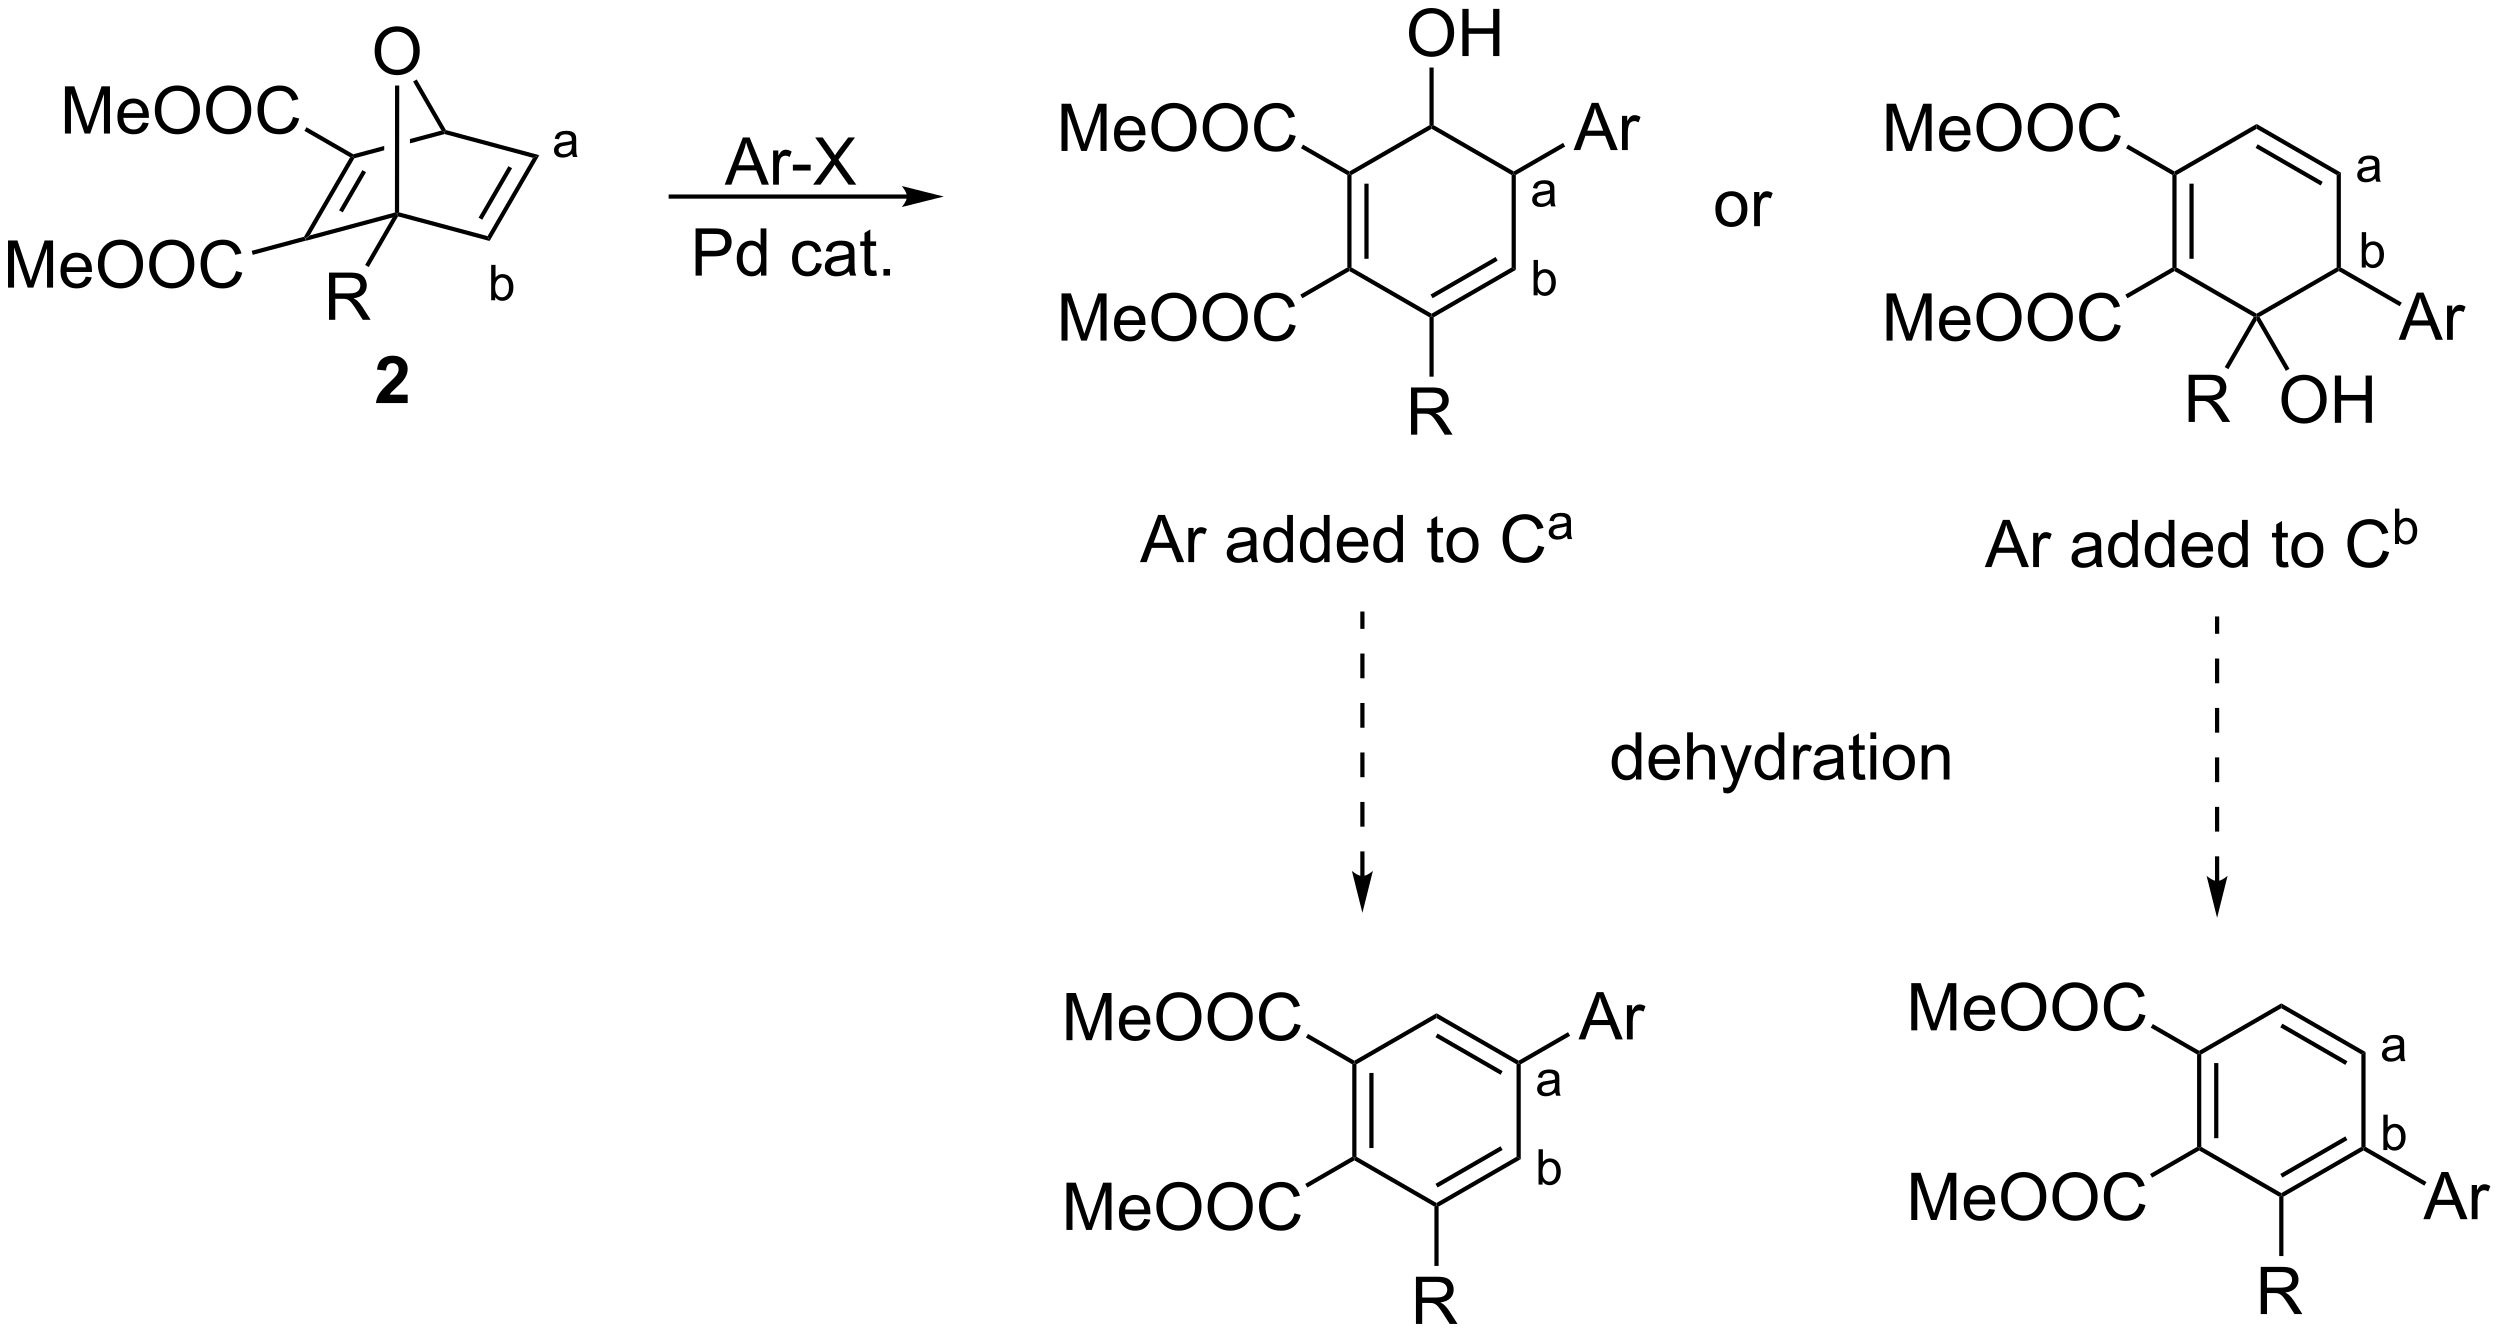 <?xml version="1.0" encoding="UTF-8"?>
<!DOCTYPE svg PUBLIC '-//W3C//DTD SVG 1.0//EN'
          'http://www.w3.org/TR/2001/REC-SVG-20010904/DTD/svg10.dtd'>
<svg stroke-dasharray="none" shape-rendering="auto" xmlns="http://www.w3.org/2000/svg" font-family="'Dialog'" text-rendering="auto" width="832" fill-opacity="1" color-interpolation="auto" color-rendering="auto" preserveAspectRatio="xMidYMid meet" font-size="12px" viewBox="0 0 832 444" fill="black" xmlns:xlink="http://www.w3.org/1999/xlink" stroke="black" image-rendering="auto" stroke-miterlimit="10" stroke-linecap="square" stroke-linejoin="miter" font-style="normal" stroke-width="1" height="444" stroke-dashoffset="0" font-weight="normal" stroke-opacity="1"
><!--Generated by the Batik Graphics2D SVG Generator--><defs id="genericDefs"
  /><g
  ><defs id="defs1"
    ><clipPath clipPathUnits="userSpaceOnUse" id="clipPath1"
      ><path d="M2.032 1.598 L313.814 1.598 L313.814 167.821 L2.032 167.821 L2.032 1.598 Z"
      /></clipPath
      ><clipPath clipPathUnits="userSpaceOnUse" id="clipPath2"
      ><path d="M10.953 9.085 L10.953 170.686 L314.066 170.686 L314.066 9.085 Z"
      /></clipPath
    ></defs
    ><g transform="scale(2.667,2.667) translate(-2.032,-1.598) matrix(1.029,0,0,1.029,-9.234,-7.747)"
    ><path d="M48.07 38.276 L48.006 38.029 L48.537 37.622 L58.866 34.846 L59.12 35.042 L58.591 35.448 Z" stroke="none" clip-path="url(#clipPath2)"
    /></g
    ><g transform="matrix(2.743,0,0,2.743,-30.042,-24.919)"
    ><path d="M59.243 35.339 L59.12 35.042 L59.376 34.846 L70.112 37.731 L70.357 38.326 Z" stroke="none" clip-path="url(#clipPath2)"
    /></g
    ><g transform="matrix(2.743,0,0,2.743,-30.042,-24.919)"
    ><path d="M70.357 38.326 L70.112 37.731 L75.618 28.233 L76.393 27.913 ZM69.46 35.744 L73.079 29.5 L72.638 29.244 L69.018 35.488 Z" stroke="none" clip-path="url(#clipPath2)"
    /></g
    ><g transform="matrix(2.743,0,0,2.743,-30.042,-24.919)"
    ><path d="M48.537 37.622 L48.006 38.029 L47.838 37.809 L53.428 28.166 L53.777 28.073 L53.945 28.291 ZM52.535 34.854 L55.361 29.979 L54.919 29.723 L52.094 34.598 Z" stroke="none" clip-path="url(#clipPath2)"
    /></g
    ><g transform="matrix(2.743,0,0,2.743,-30.042,-24.919)"
    ><path d="M64.504 24.925 L60.689 25.951 L60.689 25.951 L60.688 26.479 L64.891 25.35 L64.891 25.086 L64.504 24.925 ZM57.57 26.789 L53.813 27.799 L53.777 28.073 L53.945 28.291 L57.569 27.317 L57.569 27.317 L57.57 26.789 Z" stroke="none" clip-path="url(#clipPath2)"
    /></g
    ><g transform="matrix(2.743,0,0,2.743,-30.042,-24.919)"
    ><path d="M76.393 27.913 L75.618 28.233 L64.891 25.35 L64.891 25.086 L65.059 24.867 Z" stroke="none" clip-path="url(#clipPath2)"
    /></g
    ><g transform="matrix(2.743,0,0,2.743,-30.042,-24.919)"
    ><path d="M56.404 15.315 Q56.404 13.888 57.169 13.084 Q57.935 12.276 59.146 12.276 Q59.938 12.276 60.573 12.657 Q61.211 13.034 61.544 13.711 Q61.88 14.388 61.88 15.248 Q61.88 16.12 61.529 16.808 Q61.177 17.495 60.531 17.849 Q59.888 18.203 59.141 18.203 Q58.334 18.203 57.696 17.813 Q57.06 17.42 56.732 16.745 Q56.404 16.068 56.404 15.315 ZM57.185 15.326 Q57.185 16.362 57.74 16.959 Q58.297 17.552 59.138 17.552 Q59.992 17.552 60.544 16.951 Q61.099 16.349 61.099 15.245 Q61.099 14.545 60.862 14.024 Q60.625 13.503 60.169 13.216 Q59.716 12.927 59.149 12.927 Q58.344 12.927 57.763 13.482 Q57.185 14.034 57.185 15.326 Z" stroke="none" clip-path="url(#clipPath2)"
    /></g
    ><g transform="matrix(2.743,0,0,2.743,-30.042,-24.919)"
    ><path d="M65.059 24.867 L64.891 25.086 L64.504 24.925 L61.071 18.981 L61.513 18.726 Z" stroke="none" clip-path="url(#clipPath2)"
    /></g
    ><g transform="matrix(2.743,0,0,2.743,-30.042,-24.919)"
    ><path d="M59.376 34.846 L59.12 35.042 L58.866 34.846 L58.881 19.46 L59.392 19.46 Z" stroke="none" clip-path="url(#clipPath2)"
    /></g
    ><g transform="matrix(2.743,0,0,2.743,-30.042,-24.919)"
    ><path d="M11.925 43.982 L11.925 38.256 L13.066 38.256 L14.422 42.31 Q14.61 42.876 14.696 43.157 Q14.792 42.844 15 42.24 L16.37 38.256 L17.391 38.256 L17.391 43.982 L16.659 43.982 L16.659 39.188 L14.995 43.982 L14.313 43.982 L12.657 39.107 L12.657 43.982 L11.925 43.982 ZM21.362 42.646 L22.089 42.735 Q21.917 43.373 21.451 43.724 Q20.987 44.076 20.266 44.076 Q19.355 44.076 18.821 43.516 Q18.289 42.954 18.289 41.943 Q18.289 40.896 18.828 40.318 Q19.368 39.74 20.227 39.74 Q21.058 39.74 21.584 40.308 Q22.112 40.873 22.112 41.899 Q22.112 41.962 22.11 42.087 L19.016 42.087 Q19.055 42.771 19.401 43.136 Q19.75 43.498 20.269 43.498 Q20.657 43.498 20.93 43.295 Q21.203 43.092 21.362 42.646 ZM19.055 41.508 L21.37 41.508 Q21.323 40.985 21.105 40.724 Q20.769 40.318 20.235 40.318 Q19.75 40.318 19.42 40.644 Q19.089 40.967 19.055 41.508 ZM22.832 41.193 Q22.832 39.766 23.598 38.962 Q24.364 38.154 25.575 38.154 Q26.366 38.154 27.002 38.534 Q27.64 38.912 27.973 39.589 Q28.309 40.266 28.309 41.126 Q28.309 41.998 27.957 42.685 Q27.606 43.373 26.96 43.727 Q26.317 44.081 25.569 44.081 Q24.762 44.081 24.124 43.691 Q23.489 43.297 23.16 42.623 Q22.832 41.946 22.832 41.193 ZM23.614 41.204 Q23.614 42.24 24.168 42.837 Q24.726 43.43 25.567 43.43 Q26.421 43.43 26.973 42.829 Q27.528 42.227 27.528 41.123 Q27.528 40.422 27.291 39.902 Q27.054 39.381 26.598 39.094 Q26.145 38.805 25.577 38.805 Q24.773 38.805 24.192 39.36 Q23.614 39.912 23.614 41.204 ZM29.055 41.193 Q29.055 39.766 29.821 38.962 Q30.586 38.154 31.797 38.154 Q32.589 38.154 33.224 38.534 Q33.862 38.912 34.196 39.589 Q34.532 40.266 34.532 41.126 Q34.532 41.998 34.18 42.685 Q33.828 43.373 33.183 43.727 Q32.539 44.081 31.792 44.081 Q30.985 44.081 30.347 43.691 Q29.711 43.297 29.383 42.623 Q29.055 41.946 29.055 41.193 ZM29.836 41.204 Q29.836 42.24 30.391 42.837 Q30.948 43.43 31.789 43.43 Q32.644 43.43 33.196 42.829 Q33.75 42.227 33.75 41.123 Q33.75 40.422 33.513 39.902 Q33.276 39.381 32.821 39.094 Q32.368 38.805 31.8 38.805 Q30.995 38.805 30.414 39.36 Q29.836 39.912 29.836 41.204 ZM39.593 41.974 L40.351 42.165 Q40.114 43.099 39.494 43.592 Q38.874 44.081 37.981 44.081 Q37.054 44.081 36.473 43.704 Q35.895 43.326 35.59 42.612 Q35.288 41.896 35.288 41.076 Q35.288 40.18 35.629 39.516 Q35.973 38.849 36.603 38.503 Q37.233 38.157 37.991 38.157 Q38.851 38.157 39.437 38.594 Q40.023 39.032 40.254 39.826 L39.507 40.001 Q39.309 39.376 38.929 39.092 Q38.551 38.805 37.976 38.805 Q37.317 38.805 36.871 39.123 Q36.429 39.438 36.249 39.972 Q36.069 40.506 36.069 41.071 Q36.069 41.803 36.283 42.347 Q36.496 42.891 36.944 43.162 Q37.395 43.43 37.918 43.43 Q38.554 43.43 38.994 43.063 Q39.437 42.696 39.593 41.974 Z" stroke="none" clip-path="url(#clipPath2)"
    /></g
    ><g transform="matrix(2.743,0,0,2.743,-30.042,-24.919)"
    ><path d="M47.838 37.809 L48.006 38.029 L48.07 38.276 L41.616 40.005 L41.484 39.512 Z" stroke="none" clip-path="url(#clipPath2)"
    /></g
    ><g transform="matrix(2.743,0,0,2.743,-30.042,-24.919)"
    ><path d="M18.829 25.282 L18.829 19.556 L19.97 19.556 L21.326 23.611 Q21.514 24.176 21.6 24.457 Q21.696 24.145 21.904 23.54 L23.274 19.556 L24.295 19.556 L24.295 25.282 L23.563 25.282 L23.563 20.488 L21.899 25.282 L21.217 25.282 L19.561 20.407 L19.561 25.282 L18.829 25.282 ZM28.266 23.947 L28.993 24.035 Q28.821 24.673 28.355 25.025 Q27.891 25.376 27.17 25.376 Q26.259 25.376 25.725 24.816 Q25.193 24.254 25.193 23.243 Q25.193 22.197 25.733 21.618 Q26.272 21.04 27.131 21.04 Q27.962 21.04 28.488 21.608 Q29.016 22.173 29.016 23.199 Q29.016 23.262 29.014 23.387 L25.92 23.387 Q25.959 24.072 26.305 24.436 Q26.654 24.798 27.173 24.798 Q27.561 24.798 27.834 24.595 Q28.108 24.392 28.266 23.947 ZM25.959 22.808 L28.274 22.808 Q28.227 22.285 28.009 22.025 Q27.673 21.618 27.139 21.618 Q26.654 21.618 26.324 21.944 Q25.993 22.267 25.959 22.808 ZM29.736 22.493 Q29.736 21.066 30.502 20.262 Q31.268 19.454 32.479 19.454 Q33.27 19.454 33.906 19.835 Q34.544 20.212 34.877 20.889 Q35.213 21.566 35.213 22.426 Q35.213 23.298 34.861 23.986 Q34.51 24.673 33.864 25.027 Q33.221 25.381 32.473 25.381 Q31.666 25.381 31.028 24.991 Q30.393 24.598 30.064 23.923 Q29.736 23.246 29.736 22.493 ZM30.518 22.504 Q30.518 23.54 31.072 24.137 Q31.63 24.73 32.471 24.73 Q33.325 24.73 33.877 24.129 Q34.432 23.527 34.432 22.423 Q34.432 21.723 34.195 21.202 Q33.958 20.681 33.502 20.395 Q33.049 20.105 32.481 20.105 Q31.677 20.105 31.096 20.66 Q30.518 21.212 30.518 22.504 ZM35.959 22.493 Q35.959 21.066 36.725 20.262 Q37.49 19.454 38.701 19.454 Q39.493 19.454 40.128 19.835 Q40.766 20.212 41.1 20.889 Q41.436 21.566 41.436 22.426 Q41.436 23.298 41.084 23.986 Q40.733 24.673 40.087 25.027 Q39.443 25.381 38.696 25.381 Q37.889 25.381 37.251 24.991 Q36.615 24.598 36.287 23.923 Q35.959 23.246 35.959 22.493 ZM36.74 22.504 Q36.74 23.54 37.295 24.137 Q37.852 24.73 38.693 24.73 Q39.548 24.73 40.1 24.129 Q40.654 23.527 40.654 22.423 Q40.654 21.723 40.417 21.202 Q40.18 20.681 39.725 20.395 Q39.272 20.105 38.704 20.105 Q37.899 20.105 37.318 20.66 Q36.74 21.212 36.74 22.504 ZM46.497 23.275 L47.255 23.465 Q47.018 24.4 46.398 24.892 Q45.778 25.381 44.885 25.381 Q43.958 25.381 43.377 25.004 Q42.799 24.626 42.494 23.913 Q42.192 23.197 42.192 22.376 Q42.192 21.48 42.533 20.816 Q42.877 20.15 43.507 19.803 Q44.137 19.457 44.895 19.457 Q45.755 19.457 46.341 19.895 Q46.926 20.332 47.158 21.126 L46.411 21.301 Q46.213 20.676 45.833 20.392 Q45.455 20.105 44.88 20.105 Q44.221 20.105 43.776 20.423 Q43.333 20.738 43.153 21.272 Q42.973 21.806 42.973 22.371 Q42.973 23.103 43.187 23.647 Q43.401 24.191 43.848 24.462 Q44.299 24.73 44.822 24.73 Q45.458 24.73 45.898 24.363 Q46.341 23.996 46.497 23.275 Z" stroke="none" clip-path="url(#clipPath2)"
    /></g
    ><g transform="matrix(2.743,0,0,2.743,-30.042,-24.919)"
    ><path d="M47.884 24.964 L48.139 24.522 L53.813 27.799 L53.777 28.073 L53.428 28.166 Z" stroke="none" clip-path="url(#clipPath2)"
    /></g
    ><g transform="matrix(2.743,0,0,2.743,-30.042,-24.919)"
    ><path d="M50.871 47.884 L50.871 42.157 L53.41 42.157 Q54.176 42.157 54.574 42.311 Q54.973 42.464 55.21 42.855 Q55.449 43.246 55.449 43.719 Q55.449 44.329 55.054 44.748 Q54.66 45.165 53.835 45.277 Q54.137 45.423 54.293 45.563 Q54.624 45.868 54.921 46.324 L55.918 47.884 L54.965 47.884 L54.207 46.691 Q53.874 46.175 53.658 45.902 Q53.444 45.628 53.275 45.519 Q53.106 45.41 52.929 45.368 Q52.801 45.339 52.507 45.339 L51.629 45.339 L51.629 47.884 L50.871 47.884 ZM51.629 44.683 L53.257 44.683 Q53.778 44.683 54.069 44.576 Q54.364 44.469 54.514 44.233 Q54.668 43.996 54.668 43.719 Q54.668 43.313 54.371 43.053 Q54.077 42.79 53.442 42.79 L51.629 42.79 L51.629 44.683 Z" stroke="none" clip-path="url(#clipPath2)"
    /></g
    ><g transform="matrix(2.743,0,0,2.743,-30.042,-24.919)"
    ><path d="M58.591 35.448 L59.12 35.042 L59.243 35.339 L55.695 41.485 L55.253 41.23 Z" stroke="none" clip-path="url(#clipPath2)"
    /></g
    ><g transform="matrix(2.743,0,0,2.743,-30.042,-24.919)"
    ><path d="M80.371 27.75 Q80.078 28 79.806 28.104 Q79.537 28.206 79.226 28.206 Q78.712 28.206 78.437 27.956 Q78.162 27.704 78.162 27.315 Q78.162 27.086 78.265 26.897 Q78.371 26.707 78.539 26.594 Q78.707 26.479 78.918 26.42 Q79.074 26.379 79.386 26.342 Q80.025 26.266 80.328 26.161 Q80.33 26.051 80.33 26.022 Q80.33 25.7 80.181 25.569 Q79.978 25.389 79.58 25.389 Q79.209 25.389 79.031 25.52 Q78.853 25.651 78.769 25.981 L78.253 25.911 Q78.324 25.581 78.484 25.377 Q78.646 25.172 78.951 25.063 Q79.255 24.954 79.656 24.954 Q80.054 24.954 80.302 25.047 Q80.552 25.141 80.669 25.284 Q80.787 25.424 80.834 25.641 Q80.861 25.776 80.861 26.127 L80.861 26.831 Q80.861 27.567 80.894 27.762 Q80.927 27.956 81.027 28.135 L80.476 28.135 Q80.394 27.971 80.371 27.75 ZM80.328 26.573 Q80.04 26.69 79.466 26.772 Q79.14 26.819 79.005 26.877 Q78.871 26.936 78.796 27.049 Q78.724 27.163 78.724 27.299 Q78.724 27.51 78.884 27.651 Q79.044 27.791 79.351 27.791 Q79.656 27.791 79.892 27.659 Q80.13 27.526 80.242 27.293 Q80.328 27.116 80.328 26.766 L80.328 26.573 Z" stroke="none" clip-path="url(#clipPath2)"
    /></g
    ><g transform="matrix(2.743,0,0,2.743,-30.042,-24.919)"
    ><path d="M71.035 45.518 L70.545 45.518 L70.545 41.223 L71.072 41.223 L71.072 42.754 Q71.406 42.337 71.926 42.337 Q72.213 42.337 72.469 42.452 Q72.725 42.567 72.891 42.778 Q73.057 42.987 73.15 43.284 Q73.244 43.579 73.244 43.915 Q73.244 44.715 72.848 45.153 Q72.453 45.588 71.898 45.588 Q71.348 45.588 71.035 45.127 L71.035 45.518 ZM71.029 43.938 Q71.029 44.499 71.182 44.747 Q71.43 45.155 71.856 45.155 Q72.201 45.155 72.453 44.854 Q72.705 44.553 72.705 43.959 Q72.705 43.35 72.463 43.061 Q72.221 42.77 71.879 42.77 Q71.533 42.77 71.281 43.071 Q71.029 43.37 71.029 43.938 Z" stroke="none" clip-path="url(#clipPath2)"
    /></g
    ><g transform="matrix(2.743,0,0,2.743,-30.042,-24.919)"
    ><path d="M120.994 32.675 L92.331 32.675 L92.076 32.675 L92.076 33.185 L92.331 33.185 L120.994 33.185 L121.249 33.185 L121.249 32.675 L120.994 32.675 ZM125.459 32.93 L120.356 31.655 C120.356 31.655 120.994 32.372 120.994 32.93 C120.994 33.489 120.356 34.206 120.356 34.206 Z" stroke="none" clip-path="url(#clipPath2)"
    /></g
    ><g transform="matrix(2.743,0,0,2.743,-30.042,-24.919)"
    ><path d="M98.881 31.49 L101.082 25.763 L101.899 25.763 L104.243 31.49 L103.378 31.49 L102.712 29.755 L100.316 29.755 L99.688 31.49 L98.881 31.49 ZM100.535 29.138 L102.477 29.138 L101.878 27.552 Q101.605 26.828 101.472 26.365 Q101.363 26.914 101.165 27.459 L100.535 29.138 ZM104.751 31.49 L104.751 27.341 L105.384 27.341 L105.384 27.969 Q105.626 27.529 105.829 27.388 Q106.035 27.247 106.282 27.247 Q106.636 27.247 107.003 27.474 L106.761 28.125 Q106.503 27.974 106.246 27.974 Q106.016 27.974 105.832 28.112 Q105.649 28.25 105.571 28.497 Q105.454 28.872 105.454 29.318 L105.454 31.49 L104.751 31.49 ZM107.149 29.771 L107.149 29.063 L109.308 29.063 L109.308 29.771 L107.149 29.771 ZM109.594 31.49 L111.808 28.505 L109.855 25.763 L110.759 25.763 L111.798 27.232 Q112.121 27.688 112.259 27.935 Q112.449 27.622 112.712 27.281 L113.863 25.763 L114.688 25.763 L112.675 28.461 L114.844 31.49 L113.907 31.49 L112.464 29.445 Q112.344 29.271 112.214 29.063 Q112.024 29.375 111.941 29.492 L110.503 31.49 L109.594 31.49 Z" stroke="none" clip-path="url(#clipPath2)"
    /></g
    ><g transform="matrix(2.743,0,0,2.743,-30.042,-24.919)"
    ><path d="M95.345 42.521 L95.345 36.794 L97.507 36.794 Q98.077 36.794 98.377 36.849 Q98.799 36.919 99.082 37.117 Q99.369 37.313 99.543 37.669 Q99.718 38.024 99.718 38.451 Q99.718 39.18 99.252 39.688 Q98.788 40.193 97.572 40.193 L96.103 40.193 L96.103 42.521 L95.345 42.521 ZM96.103 39.516 L97.585 39.516 Q98.319 39.516 98.627 39.242 Q98.936 38.969 98.936 38.474 Q98.936 38.115 98.754 37.859 Q98.572 37.602 98.275 37.521 Q98.085 37.469 97.569 37.469 L96.103 37.469 L96.103 39.516 ZM103.283 42.521 L103.283 41.998 Q102.89 42.615 102.124 42.615 Q101.627 42.615 101.21 42.341 Q100.796 42.068 100.567 41.578 Q100.338 41.086 100.338 40.451 Q100.338 39.828 100.543 39.323 Q100.752 38.818 101.166 38.55 Q101.58 38.279 102.093 38.279 Q102.468 38.279 102.76 38.438 Q103.054 38.594 103.236 38.849 L103.236 36.794 L103.936 36.794 L103.936 42.521 L103.283 42.521 ZM101.061 40.451 Q101.061 41.248 101.397 41.643 Q101.733 42.037 102.189 42.037 Q102.65 42.037 102.973 41.659 Q103.296 41.281 103.296 40.508 Q103.296 39.656 102.968 39.258 Q102.64 38.859 102.158 38.859 Q101.689 38.859 101.374 39.242 Q101.061 39.625 101.061 40.451 ZM109.97 41 L110.663 41.091 Q110.549 41.805 110.082 42.211 Q109.616 42.615 108.936 42.615 Q108.085 42.615 107.567 42.057 Q107.049 41.5 107.049 40.461 Q107.049 39.789 107.27 39.287 Q107.494 38.781 107.95 38.531 Q108.405 38.279 108.939 38.279 Q109.616 38.279 110.046 38.62 Q110.476 38.961 110.595 39.591 L109.913 39.696 Q109.814 39.279 109.567 39.068 Q109.319 38.857 108.968 38.857 Q108.436 38.857 108.103 39.237 Q107.772 39.617 107.772 40.443 Q107.772 41.279 108.093 41.659 Q108.413 42.037 108.929 42.037 Q109.343 42.037 109.619 41.784 Q109.897 41.529 109.97 41 ZM113.97 42.008 Q113.58 42.341 113.218 42.479 Q112.858 42.615 112.444 42.615 Q111.76 42.615 111.392 42.281 Q111.025 41.946 111.025 41.427 Q111.025 41.123 111.163 40.87 Q111.304 40.617 111.528 40.466 Q111.752 40.313 112.033 40.234 Q112.241 40.18 112.658 40.13 Q113.51 40.029 113.913 39.888 Q113.916 39.742 113.916 39.703 Q113.916 39.274 113.718 39.099 Q113.447 38.859 112.916 38.859 Q112.421 38.859 112.184 39.034 Q111.947 39.209 111.835 39.649 L111.147 39.555 Q111.241 39.115 111.455 38.844 Q111.671 38.571 112.077 38.425 Q112.483 38.279 113.017 38.279 Q113.549 38.279 113.879 38.404 Q114.213 38.529 114.369 38.719 Q114.525 38.906 114.588 39.196 Q114.624 39.375 114.624 39.844 L114.624 40.781 Q114.624 41.763 114.668 42.024 Q114.713 42.281 114.845 42.521 L114.111 42.521 Q114.002 42.302 113.97 42.008 ZM113.913 40.438 Q113.53 40.594 112.765 40.703 Q112.33 40.766 112.15 40.844 Q111.97 40.922 111.871 41.073 Q111.775 41.224 111.775 41.406 Q111.775 41.688 111.989 41.875 Q112.202 42.063 112.611 42.063 Q113.017 42.063 113.332 41.886 Q113.65 41.709 113.799 41.399 Q113.913 41.162 113.913 40.696 L113.913 40.438 ZM117.248 41.891 L117.349 42.513 Q117.052 42.576 116.818 42.576 Q116.435 42.576 116.224 42.456 Q116.013 42.334 115.927 42.136 Q115.841 41.938 115.841 41.305 L115.841 38.919 L115.326 38.919 L115.326 38.373 L115.841 38.373 L115.841 37.344 L116.542 36.922 L116.542 38.373 L117.248 38.373 L117.248 38.919 L116.542 38.919 L116.542 41.344 Q116.542 41.646 116.579 41.732 Q116.615 41.818 116.698 41.87 Q116.784 41.919 116.94 41.919 Q117.058 41.919 117.248 41.891 ZM118.135 42.521 L118.135 41.719 L118.936 41.719 L118.936 42.521 L118.135 42.521 Z" stroke="none" clip-path="url(#clipPath2)"
    /></g
    ><g transform="matrix(2.743,0,0,2.743,-30.042,-24.919)"
    ><path d="M174.418 30.32 L174.673 30.173 L174.928 30.32 L174.928 41.535 L174.673 41.682 L174.418 41.535 ZM176.489 31.369 L176.489 40.486 L177 40.486 L177 31.369 Z" stroke="none" clip-path="url(#clipPath2)"
    /></g
    ><g transform="matrix(2.743,0,0,2.743,-30.042,-24.919)"
    ><path d="M174.673 41.976 L174.673 41.682 L174.928 41.535 L184.64 47.142 L184.64 47.436 L184.385 47.584 Z" stroke="none" clip-path="url(#clipPath2)"
    /></g
    ><g transform="matrix(2.743,0,0,2.743,-30.042,-24.919)"
    ><path d="M184.895 47.584 L184.64 47.436 L184.64 47.142 L194.351 41.535 L194.862 41.829 ZM184.767 45.265 L192.662 40.707 L192.407 40.265 L184.512 44.823 Z" stroke="none" clip-path="url(#clipPath2)"
    /></g
    ><g transform="matrix(2.743,0,0,2.743,-30.042,-24.919)"
    ><path d="M194.862 41.829 L194.351 41.535 L194.351 30.32 L194.607 30.173 L194.862 30.32 Z" stroke="none" clip-path="url(#clipPath2)"
    /></g
    ><g transform="matrix(2.743,0,0,2.743,-30.042,-24.919)"
    ><path d="M194.607 29.879 L194.607 30.173 L194.351 30.32 L184.64 24.713 L184.64 24.419 L184.895 24.271 Z" stroke="none" clip-path="url(#clipPath2)"
    /></g
    ><g transform="matrix(2.743,0,0,2.743,-30.042,-24.919)"
    ><path d="M184.385 24.271 L184.64 24.419 L184.64 24.713 L174.928 30.32 L174.673 30.173 L174.673 29.879 Z" stroke="none" clip-path="url(#clipPath2)"
    /></g
    ><g transform="matrix(2.743,0,0,2.743,-30.042,-24.919)"
    ><path d="M139.741 27.394 L139.741 21.667 L140.882 21.667 L142.239 25.722 Q142.426 26.287 142.512 26.568 Q142.608 26.256 142.817 25.652 L144.187 21.667 L145.207 21.667 L145.207 27.394 L144.476 27.394 L144.476 22.599 L142.812 27.394 L142.129 27.394 L140.473 22.519 L140.473 27.394 L139.741 27.394 ZM149.179 26.058 L149.905 26.146 Q149.733 26.784 149.267 27.136 Q148.804 27.488 148.082 27.488 Q147.171 27.488 146.637 26.928 Q146.106 26.365 146.106 25.355 Q146.106 24.308 146.645 23.73 Q147.184 23.152 148.043 23.152 Q148.874 23.152 149.4 23.719 Q149.929 24.284 149.929 25.311 Q149.929 25.373 149.926 25.498 L146.832 25.498 Q146.871 26.183 147.218 26.547 Q147.567 26.909 148.085 26.909 Q148.473 26.909 148.746 26.706 Q149.02 26.503 149.179 26.058 ZM146.871 24.92 L149.187 24.92 Q149.14 24.396 148.921 24.136 Q148.585 23.73 148.051 23.73 Q147.567 23.73 147.236 24.055 Q146.905 24.378 146.871 24.92 ZM150.649 24.605 Q150.649 23.178 151.414 22.373 Q152.18 21.566 153.391 21.566 Q154.183 21.566 154.818 21.946 Q155.456 22.323 155.789 23.001 Q156.125 23.678 156.125 24.537 Q156.125 25.409 155.774 26.097 Q155.422 26.784 154.776 27.139 Q154.133 27.493 153.386 27.493 Q152.578 27.493 151.94 27.102 Q151.305 26.709 150.977 26.034 Q150.649 25.357 150.649 24.605 ZM151.43 24.615 Q151.43 25.652 151.985 26.248 Q152.542 26.842 153.383 26.842 Q154.237 26.842 154.789 26.24 Q155.344 25.639 155.344 24.534 Q155.344 23.834 155.107 23.313 Q154.87 22.792 154.414 22.506 Q153.961 22.217 153.394 22.217 Q152.589 22.217 152.008 22.771 Q151.43 23.323 151.43 24.615 ZM156.871 24.605 Q156.871 23.178 157.637 22.373 Q158.403 21.566 159.614 21.566 Q160.405 21.566 161.041 21.946 Q161.679 22.323 162.012 23.001 Q162.348 23.678 162.348 24.537 Q162.348 25.409 161.996 26.097 Q161.645 26.784 160.999 27.139 Q160.356 27.493 159.608 27.493 Q158.801 27.493 158.163 27.102 Q157.528 26.709 157.2 26.034 Q156.871 25.357 156.871 24.605 ZM157.653 24.615 Q157.653 25.652 158.207 26.248 Q158.765 26.842 159.606 26.842 Q160.46 26.842 161.012 26.24 Q161.567 25.639 161.567 24.534 Q161.567 23.834 161.33 23.313 Q161.093 22.792 160.637 22.506 Q160.184 22.217 159.616 22.217 Q158.812 22.217 158.231 22.771 Q157.653 23.323 157.653 24.615 ZM167.409 25.386 L168.167 25.576 Q167.93 26.511 167.31 27.003 Q166.69 27.493 165.797 27.493 Q164.87 27.493 164.289 27.115 Q163.711 26.738 163.407 26.024 Q163.105 25.308 163.105 24.488 Q163.105 23.592 163.446 22.928 Q163.789 22.261 164.42 21.915 Q165.05 21.568 165.808 21.568 Q166.667 21.568 167.253 22.006 Q167.839 22.443 168.071 23.238 L167.323 23.412 Q167.125 22.787 166.745 22.503 Q166.368 22.217 165.792 22.217 Q165.133 22.217 164.688 22.534 Q164.245 22.849 164.065 23.383 Q163.886 23.917 163.886 24.482 Q163.886 25.214 164.099 25.758 Q164.313 26.303 164.761 26.573 Q165.211 26.842 165.735 26.842 Q166.37 26.842 166.81 26.474 Q167.253 26.107 167.409 25.386 Z" stroke="none" clip-path="url(#clipPath2)"
    /></g
    ><g transform="matrix(2.743,0,0,2.743,-30.042,-24.919)"
    ><path d="M174.673 29.879 L174.673 30.173 L174.418 30.32 L168.796 27.075 L169.052 26.633 Z" stroke="none" clip-path="url(#clipPath2)"
    /></g
    ><g transform="matrix(2.743,0,0,2.743,-30.042,-24.919)"
    ><path d="M139.741 50.411 L139.741 44.684 L140.882 44.684 L142.239 48.739 Q142.426 49.304 142.512 49.586 Q142.608 49.273 142.817 48.669 L144.187 44.684 L145.207 44.684 L145.207 50.411 L144.476 50.411 L144.476 45.617 L142.812 50.411 L142.129 50.411 L140.473 45.536 L140.473 50.411 L139.741 50.411 ZM149.179 49.075 L149.905 49.164 Q149.733 49.802 149.267 50.153 Q148.804 50.505 148.082 50.505 Q147.171 50.505 146.637 49.945 Q146.106 49.383 146.106 48.372 Q146.106 47.325 146.645 46.747 Q147.184 46.169 148.043 46.169 Q148.874 46.169 149.4 46.737 Q149.929 47.302 149.929 48.328 Q149.929 48.39 149.926 48.515 L146.832 48.515 Q146.871 49.2 147.218 49.565 Q147.567 49.927 148.085 49.927 Q148.473 49.927 148.746 49.724 Q149.02 49.52 149.179 49.075 ZM146.871 47.937 L149.187 47.937 Q149.14 47.414 148.921 47.153 Q148.585 46.747 148.051 46.747 Q147.567 46.747 147.236 47.073 Q146.905 47.395 146.871 47.937 ZM150.649 47.622 Q150.649 46.195 151.414 45.39 Q152.18 44.583 153.391 44.583 Q154.183 44.583 154.818 44.963 Q155.456 45.341 155.789 46.018 Q156.125 46.695 156.125 47.554 Q156.125 48.427 155.774 49.114 Q155.422 49.802 154.776 50.156 Q154.133 50.51 153.386 50.51 Q152.578 50.51 151.94 50.119 Q151.305 49.726 150.977 49.052 Q150.649 48.375 150.649 47.622 ZM151.43 47.633 Q151.43 48.669 151.985 49.265 Q152.542 49.859 153.383 49.859 Q154.237 49.859 154.789 49.258 Q155.344 48.656 155.344 47.552 Q155.344 46.851 155.107 46.33 Q154.87 45.809 154.414 45.523 Q153.961 45.234 153.394 45.234 Q152.589 45.234 152.008 45.789 Q151.43 46.341 151.43 47.633 ZM156.871 47.622 Q156.871 46.195 157.637 45.39 Q158.403 44.583 159.614 44.583 Q160.405 44.583 161.041 44.963 Q161.679 45.341 162.012 46.018 Q162.348 46.695 162.348 47.554 Q162.348 48.427 161.996 49.114 Q161.645 49.802 160.999 50.156 Q160.356 50.51 159.608 50.51 Q158.801 50.51 158.163 50.119 Q157.528 49.726 157.2 49.052 Q156.871 48.375 156.871 47.622 ZM157.653 47.633 Q157.653 48.669 158.207 49.265 Q158.765 49.859 159.606 49.859 Q160.46 49.859 161.012 49.258 Q161.567 48.656 161.567 47.552 Q161.567 46.851 161.33 46.33 Q161.093 45.809 160.637 45.523 Q160.184 45.234 159.616 45.234 Q158.812 45.234 158.231 45.789 Q157.653 46.341 157.653 47.633 ZM167.409 48.403 L168.167 48.593 Q167.93 49.528 167.31 50.02 Q166.69 50.51 165.797 50.51 Q164.87 50.51 164.289 50.133 Q163.711 49.755 163.407 49.041 Q163.105 48.325 163.105 47.505 Q163.105 46.609 163.446 45.945 Q163.789 45.278 164.42 44.932 Q165.05 44.586 165.808 44.586 Q166.667 44.586 167.253 45.023 Q167.839 45.461 168.071 46.255 L167.323 46.429 Q167.125 45.804 166.745 45.52 Q166.368 45.234 165.792 45.234 Q165.133 45.234 164.688 45.552 Q164.245 45.867 164.065 46.401 Q163.886 46.934 163.886 47.5 Q163.886 48.231 164.099 48.776 Q164.313 49.32 164.761 49.591 Q165.211 49.859 165.735 49.859 Q166.37 49.859 166.81 49.492 Q167.253 49.125 167.409 48.403 Z" stroke="none" clip-path="url(#clipPath2)"
    /></g
    ><g transform="matrix(2.743,0,0,2.743,-30.042,-24.919)"
    ><path d="M174.418 41.535 L174.673 41.682 L174.673 41.976 L168.965 45.272 L168.71 44.83 Z" stroke="none" clip-path="url(#clipPath2)"
    /></g
    ><g transform="matrix(2.743,0,0,2.743,-30.042,-24.919)"
    ><path d="M182.145 61.82 L182.145 56.093 L184.684 56.093 Q185.45 56.093 185.848 56.247 Q186.246 56.401 186.483 56.791 Q186.723 57.182 186.723 57.656 Q186.723 58.265 186.327 58.684 Q185.934 59.101 185.108 59.213 Q185.411 59.359 185.567 59.499 Q185.898 59.804 186.194 60.26 L187.192 61.82 L186.239 61.82 L185.481 60.627 Q185.148 60.111 184.931 59.838 Q184.718 59.565 184.549 59.455 Q184.379 59.346 184.202 59.304 Q184.075 59.276 183.78 59.276 L182.903 59.276 L182.903 61.82 L182.145 61.82 ZM182.903 58.619 L184.53 58.619 Q185.051 58.619 185.343 58.513 Q185.637 58.406 185.788 58.169 Q185.942 57.932 185.942 57.656 Q185.942 57.249 185.645 56.989 Q185.351 56.726 184.715 56.726 L182.903 56.726 L182.903 58.619 Z" stroke="none" clip-path="url(#clipPath2)"
    /></g
    ><g transform="matrix(2.743,0,0,2.743,-30.042,-24.919)"
    ><path d="M184.385 47.584 L184.64 47.436 L184.895 47.584 L184.895 54.782 L184.385 54.782 Z" stroke="none" clip-path="url(#clipPath2)"
    /></g
    ><g transform="matrix(2.743,0,0,2.743,-30.042,-24.919)"
    ><path d="M181.903 13.096 Q181.903 11.669 182.668 10.864 Q183.434 10.057 184.645 10.057 Q185.437 10.057 186.072 10.437 Q186.71 10.815 187.043 11.492 Q187.379 12.169 187.379 13.028 Q187.379 13.901 187.028 14.588 Q186.676 15.276 186.03 15.63 Q185.387 15.984 184.64 15.984 Q183.832 15.984 183.194 15.594 Q182.559 15.2 182.231 14.526 Q181.903 13.849 181.903 13.096 ZM182.684 13.107 Q182.684 14.143 183.239 14.739 Q183.796 15.333 184.637 15.333 Q185.491 15.333 186.043 14.732 Q186.598 14.13 186.598 13.026 Q186.598 12.325 186.361 11.805 Q186.124 11.284 185.668 10.997 Q185.215 10.708 184.648 10.708 Q183.843 10.708 183.262 11.263 Q182.684 11.815 182.684 13.107 ZM188.378 15.885 L188.378 10.159 L189.136 10.159 L189.136 12.51 L192.112 12.51 L192.112 10.159 L192.87 10.159 L192.87 15.885 L192.112 15.885 L192.112 13.185 L189.136 13.185 L189.136 15.885 L188.378 15.885 Z" stroke="none" clip-path="url(#clipPath2)"
    /></g
    ><g transform="matrix(2.743,0,0,2.743,-30.042,-24.919)"
    ><path d="M184.895 24.271 L184.64 24.419 L184.385 24.271 L184.385 17.281 L184.895 17.281 Z" stroke="none" clip-path="url(#clipPath2)"
    /></g
    ><g transform="matrix(2.743,0,0,2.743,-30.042,-24.919)"
    ><path d="M201.873 27.294 L204.073 21.567 L204.891 21.567 L207.235 27.294 L206.37 27.294 L205.703 25.559 L203.308 25.559 L202.68 27.294 L201.873 27.294 ZM203.526 24.942 L205.469 24.942 L204.87 23.356 Q204.597 22.632 204.464 22.169 Q204.355 22.718 204.157 23.263 L203.526 24.942 ZM207.743 27.294 L207.743 23.145 L208.375 23.145 L208.375 23.773 Q208.618 23.333 208.821 23.192 Q209.026 23.052 209.274 23.052 Q209.628 23.052 209.995 23.278 L209.753 23.929 Q209.495 23.778 209.237 23.778 Q209.008 23.778 208.823 23.916 Q208.641 24.054 208.563 24.302 Q208.446 24.677 208.446 25.122 L208.446 27.294 L207.743 27.294 Z" stroke="none" clip-path="url(#clipPath2)"
    /></g
    ><g transform="matrix(2.743,0,0,2.743,-30.042,-24.919)"
    ><path d="M194.862 30.32 L194.607 30.173 L194.607 29.879 L200.596 26.42 L200.852 26.862 Z" stroke="none" clip-path="url(#clipPath2)"
    /></g
    ><g transform="matrix(2.743,0,0,2.743,-30.042,-24.919)"
    ><path d="M199.054 33.745 Q198.761 33.995 198.489 34.098 Q198.22 34.2 197.909 34.2 Q197.395 34.2 197.12 33.95 Q196.845 33.698 196.845 33.309 Q196.845 33.081 196.948 32.891 Q197.054 32.702 197.222 32.588 Q197.39 32.473 197.601 32.414 Q197.757 32.373 198.069 32.336 Q198.708 32.26 199.011 32.155 Q199.013 32.045 199.013 32.016 Q199.013 31.694 198.864 31.563 Q198.661 31.383 198.263 31.383 Q197.892 31.383 197.714 31.514 Q197.536 31.645 197.452 31.975 L196.936 31.905 Q197.007 31.575 197.167 31.372 Q197.329 31.166 197.634 31.057 Q197.938 30.948 198.339 30.948 Q198.737 30.948 198.985 31.041 Q199.235 31.135 199.352 31.278 Q199.47 31.418 199.517 31.635 Q199.544 31.77 199.544 32.121 L199.544 32.825 Q199.544 33.561 199.577 33.756 Q199.61 33.95 199.71 34.129 L199.159 34.129 Q199.077 33.965 199.054 33.745 ZM199.011 32.567 Q198.724 32.684 198.149 32.766 Q197.823 32.813 197.688 32.871 Q197.554 32.93 197.48 33.043 Q197.407 33.157 197.407 33.293 Q197.407 33.504 197.567 33.645 Q197.727 33.785 198.034 33.785 Q198.339 33.785 198.575 33.653 Q198.813 33.52 198.925 33.288 Q199.011 33.11 199.011 32.76 L199.011 32.567 Z" stroke="none" clip-path="url(#clipPath2)"
    /></g
    ><g transform="matrix(2.743,0,0,2.743,-30.042,-24.919)"
    ><path d="M197.511 44.919 L197.02 44.919 L197.02 40.624 L197.548 40.624 L197.548 42.155 Q197.882 41.737 198.401 41.737 Q198.688 41.737 198.944 41.852 Q199.2 41.967 199.366 42.178 Q199.532 42.387 199.626 42.684 Q199.72 42.979 199.72 43.315 Q199.72 44.116 199.323 44.553 Q198.929 44.989 198.374 44.989 Q197.823 44.989 197.511 44.528 L197.511 44.919 ZM197.505 43.339 Q197.505 43.899 197.657 44.147 Q197.905 44.555 198.331 44.555 Q198.677 44.555 198.929 44.255 Q199.181 43.954 199.181 43.36 Q199.181 42.751 198.938 42.462 Q198.696 42.171 198.355 42.171 Q198.009 42.171 197.757 42.471 Q197.505 42.77 197.505 43.339 Z" stroke="none" clip-path="url(#clipPath2)"
    /></g
    ><g transform="matrix(2.743,0,0,2.743,-30.042,-24.919)"
    ><path d="M274.519 30.32 L274.774 30.173 L275.029 30.32 L275.029 41.535 L274.774 41.682 L274.519 41.535 ZM276.591 31.369 L276.591 40.486 L277.101 40.486 L277.101 31.369 Z" stroke="none" clip-path="url(#clipPath2)"
    /></g
    ><g transform="matrix(2.743,0,0,2.743,-30.042,-24.919)"
    ><path d="M274.774 41.976 L274.774 41.682 L275.029 41.535 L284.741 47.142 L284.741 47.436 L284.393 47.529 Z" stroke="none" clip-path="url(#clipPath2)"
    /></g
    ><g transform="matrix(2.743,0,0,2.743,-30.042,-24.919)"
    ><path d="M285.09 47.529 L284.741 47.436 L284.741 47.142 L294.453 41.535 L294.708 41.682 L294.708 41.976 Z" stroke="none" clip-path="url(#clipPath2)"
    /></g
    ><g transform="matrix(2.743,0,0,2.743,-30.042,-24.919)"
    ><path d="M294.963 41.535 L294.708 41.682 L294.453 41.535 L294.453 30.32 L294.963 30.026 Z" stroke="none" clip-path="url(#clipPath2)"
    /></g
    ><g transform="matrix(2.743,0,0,2.743,-30.042,-24.919)"
    ><path d="M294.963 30.026 L294.453 30.32 L284.741 24.713 L284.741 24.124 ZM292.764 31.148 L284.869 26.59 L284.614 27.032 L292.509 31.59 Z" stroke="none" clip-path="url(#clipPath2)"
    /></g
    ><g transform="matrix(2.743,0,0,2.743,-30.042,-24.919)"
    ><path d="M284.741 24.124 L284.741 24.713 L275.029 30.32 L274.774 30.173 L274.774 29.879 Z" stroke="none" clip-path="url(#clipPath2)"
    /></g
    ><g transform="matrix(2.743,0,0,2.743,-30.042,-24.919)"
    ><path d="M239.843 27.394 L239.843 21.667 L240.983 21.667 L242.34 25.722 Q242.528 26.287 242.613 26.568 Q242.71 26.256 242.918 25.652 L244.288 21.667 L245.309 21.667 L245.309 27.394 L244.577 27.394 L244.577 22.599 L242.913 27.394 L242.231 27.394 L240.574 22.519 L240.574 27.394 L239.843 27.394 ZM249.28 26.058 L250.007 26.146 Q249.835 26.784 249.369 27.136 Q248.905 27.488 248.184 27.488 Q247.272 27.488 246.738 26.928 Q246.207 26.365 246.207 25.355 Q246.207 24.308 246.746 23.73 Q247.285 23.152 248.145 23.152 Q248.976 23.152 249.501 23.719 Q250.03 24.284 250.03 25.311 Q250.03 25.373 250.028 25.498 L246.934 25.498 Q246.973 26.183 247.319 26.547 Q247.668 26.909 248.186 26.909 Q248.574 26.909 248.848 26.706 Q249.121 26.503 249.28 26.058 ZM246.973 24.92 L249.288 24.92 Q249.241 24.396 249.022 24.136 Q248.686 23.73 248.153 23.73 Q247.668 23.73 247.337 24.055 Q247.007 24.378 246.973 24.92 ZM250.75 24.605 Q250.75 23.178 251.516 22.373 Q252.281 21.566 253.492 21.566 Q254.284 21.566 254.919 21.946 Q255.558 22.323 255.891 23.001 Q256.227 23.678 256.227 24.537 Q256.227 25.409 255.875 26.097 Q255.524 26.784 254.878 27.139 Q254.235 27.493 253.487 27.493 Q252.68 27.493 252.042 27.102 Q251.406 26.709 251.078 26.034 Q250.75 25.357 250.75 24.605 ZM251.531 24.615 Q251.531 25.652 252.086 26.248 Q252.643 26.842 253.485 26.842 Q254.339 26.842 254.891 26.24 Q255.446 25.639 255.446 24.534 Q255.446 23.834 255.208 23.313 Q254.972 22.792 254.516 22.506 Q254.063 22.217 253.495 22.217 Q252.69 22.217 252.11 22.771 Q251.531 23.323 251.531 24.615 ZM256.973 24.605 Q256.973 23.178 257.738 22.373 Q258.504 21.566 259.715 21.566 Q260.507 21.566 261.142 21.946 Q261.78 22.323 262.113 23.001 Q262.449 23.678 262.449 24.537 Q262.449 25.409 262.098 26.097 Q261.746 26.784 261.101 27.139 Q260.457 27.493 259.71 27.493 Q258.903 27.493 258.264 27.102 Q257.629 26.709 257.301 26.034 Q256.973 25.357 256.973 24.605 ZM257.754 24.615 Q257.754 25.652 258.309 26.248 Q258.866 26.842 259.707 26.842 Q260.561 26.842 261.113 26.24 Q261.668 25.639 261.668 24.534 Q261.668 23.834 261.431 23.313 Q261.194 22.792 260.738 22.506 Q260.285 22.217 259.718 22.217 Q258.913 22.217 258.332 22.771 Q257.754 23.323 257.754 24.615 ZM267.511 25.386 L268.268 25.576 Q268.031 26.511 267.412 27.003 Q266.792 27.493 265.899 27.493 Q264.972 27.493 264.391 27.115 Q263.813 26.738 263.508 26.024 Q263.206 25.308 263.206 24.488 Q263.206 23.592 263.547 22.928 Q263.891 22.261 264.521 21.915 Q265.151 21.568 265.909 21.568 Q266.768 21.568 267.354 22.006 Q267.94 22.443 268.172 23.238 L267.425 23.412 Q267.227 22.787 266.847 22.503 Q266.469 22.217 265.893 22.217 Q265.235 22.217 264.789 22.534 Q264.347 22.849 264.167 23.383 Q263.987 23.917 263.987 24.482 Q263.987 25.214 264.201 25.758 Q264.414 26.303 264.862 26.573 Q265.313 26.842 265.836 26.842 Q266.472 26.842 266.912 26.474 Q267.354 26.107 267.511 25.386 Z" stroke="none" clip-path="url(#clipPath2)"
    /></g
    ><g transform="matrix(2.743,0,0,2.743,-30.042,-24.919)"
    ><path d="M274.774 29.879 L274.774 30.173 L274.519 30.32 L268.898 27.075 L269.153 26.633 Z" stroke="none" clip-path="url(#clipPath2)"
    /></g
    ><g transform="matrix(2.743,0,0,2.743,-30.042,-24.919)"
    ><path d="M239.843 50.411 L239.843 44.684 L240.983 44.684 L242.34 48.739 Q242.528 49.304 242.613 49.586 Q242.71 49.273 242.918 48.669 L244.288 44.684 L245.309 44.684 L245.309 50.411 L244.577 50.411 L244.577 45.617 L242.913 50.411 L242.231 50.411 L240.574 45.536 L240.574 50.411 L239.843 50.411 ZM249.28 49.075 L250.007 49.164 Q249.835 49.802 249.369 50.153 Q248.905 50.505 248.184 50.505 Q247.272 50.505 246.738 49.945 Q246.207 49.383 246.207 48.372 Q246.207 47.325 246.746 46.747 Q247.285 46.169 248.145 46.169 Q248.976 46.169 249.501 46.737 Q250.03 47.302 250.03 48.328 Q250.03 48.39 250.028 48.515 L246.934 48.515 Q246.973 49.2 247.319 49.565 Q247.668 49.927 248.186 49.927 Q248.574 49.927 248.848 49.724 Q249.121 49.52 249.28 49.075 ZM246.973 47.937 L249.288 47.937 Q249.241 47.414 249.022 47.153 Q248.686 46.747 248.153 46.747 Q247.668 46.747 247.337 47.073 Q247.007 47.395 246.973 47.937 ZM250.75 47.622 Q250.75 46.195 251.516 45.39 Q252.281 44.583 253.492 44.583 Q254.284 44.583 254.919 44.963 Q255.558 45.341 255.891 46.018 Q256.227 46.695 256.227 47.554 Q256.227 48.427 255.875 49.114 Q255.524 49.802 254.878 50.156 Q254.235 50.51 253.487 50.51 Q252.68 50.51 252.042 50.119 Q251.406 49.726 251.078 49.052 Q250.75 48.375 250.75 47.622 ZM251.531 47.633 Q251.531 48.669 252.086 49.265 Q252.643 49.859 253.485 49.859 Q254.339 49.859 254.891 49.258 Q255.446 48.656 255.446 47.552 Q255.446 46.851 255.208 46.33 Q254.972 45.809 254.516 45.523 Q254.063 45.234 253.495 45.234 Q252.69 45.234 252.11 45.789 Q251.531 46.341 251.531 47.633 ZM256.973 47.622 Q256.973 46.195 257.738 45.39 Q258.504 44.583 259.715 44.583 Q260.507 44.583 261.142 44.963 Q261.78 45.341 262.113 46.018 Q262.449 46.695 262.449 47.554 Q262.449 48.427 262.098 49.114 Q261.746 49.802 261.101 50.156 Q260.457 50.51 259.71 50.51 Q258.903 50.51 258.264 50.119 Q257.629 49.726 257.301 49.052 Q256.973 48.375 256.973 47.622 ZM257.754 47.633 Q257.754 48.669 258.309 49.265 Q258.866 49.859 259.707 49.859 Q260.561 49.859 261.113 49.258 Q261.668 48.656 261.668 47.552 Q261.668 46.851 261.431 46.33 Q261.194 45.809 260.738 45.523 Q260.285 45.234 259.718 45.234 Q258.913 45.234 258.332 45.789 Q257.754 46.341 257.754 47.633 ZM267.511 48.403 L268.268 48.593 Q268.031 49.528 267.412 50.02 Q266.792 50.51 265.899 50.51 Q264.972 50.51 264.391 50.133 Q263.813 49.755 263.508 49.041 Q263.206 48.325 263.206 47.505 Q263.206 46.609 263.547 45.945 Q263.891 45.278 264.521 44.932 Q265.151 44.586 265.909 44.586 Q266.768 44.586 267.354 45.023 Q267.94 45.461 268.172 46.255 L267.425 46.429 Q267.227 45.804 266.847 45.52 Q266.469 45.234 265.893 45.234 Q265.235 45.234 264.789 45.552 Q264.347 45.867 264.167 46.401 Q263.987 46.934 263.987 47.5 Q263.987 48.231 264.201 48.776 Q264.414 49.32 264.862 49.591 Q265.313 49.859 265.836 49.859 Q266.472 49.859 266.912 49.492 Q267.354 49.125 267.511 48.403 Z" stroke="none" clip-path="url(#clipPath2)"
    /></g
    ><g transform="matrix(2.743,0,0,2.743,-30.042,-24.919)"
    ><path d="M274.519 41.535 L274.774 41.682 L274.774 41.976 L269.066 45.272 L268.811 44.83 Z" stroke="none" clip-path="url(#clipPath2)"
    /></g
    ><g transform="matrix(2.743,0,0,2.743,-30.042,-24.919)"
    ><path d="M301.974 50.311 L304.175 44.585 L304.992 44.585 L307.336 50.311 L306.472 50.311 L305.805 48.577 L303.409 48.577 L302.781 50.311 L301.974 50.311 ZM303.628 47.96 L305.571 47.96 L304.972 46.374 Q304.698 45.65 304.565 45.186 Q304.456 45.736 304.258 46.28 L303.628 47.96 ZM307.844 50.311 L307.844 46.163 L308.477 46.163 L308.477 46.79 Q308.719 46.35 308.922 46.21 Q309.128 46.069 309.375 46.069 Q309.729 46.069 310.097 46.296 L309.854 46.947 Q309.597 46.796 309.339 46.796 Q309.11 46.796 308.925 46.934 Q308.742 47.072 308.664 47.319 Q308.547 47.694 308.547 48.139 L308.547 50.311 L307.844 50.311 Z" stroke="none" clip-path="url(#clipPath2)"
    /></g
    ><g transform="matrix(2.743,0,0,2.743,-30.042,-24.919)"
    ><path d="M294.708 41.976 L294.708 41.682 L294.963 41.535 L302.351 45.8 L302.096 46.242 Z" stroke="none" clip-path="url(#clipPath2)"
    /></g
    ><g transform="matrix(2.743,0,0,2.743,-30.042,-24.919)"
    ><path d="M276.492 60.278 L276.492 54.551 L279.031 54.551 Q279.797 54.551 280.195 54.705 Q280.594 54.859 280.83 55.249 Q281.07 55.64 281.07 56.114 Q281.07 56.723 280.674 57.142 Q280.281 57.559 279.455 57.671 Q279.758 57.817 279.914 57.958 Q280.245 58.262 280.541 58.718 L281.539 60.278 L280.586 60.278 L279.828 59.085 Q279.495 58.57 279.278 58.296 Q279.065 58.023 278.896 57.913 Q278.726 57.804 278.549 57.762 Q278.422 57.734 278.127 57.734 L277.25 57.734 L277.25 60.278 L276.492 60.278 ZM277.25 57.077 L278.877 57.077 Q279.398 57.077 279.69 56.971 Q279.984 56.864 280.135 56.627 Q280.289 56.39 280.289 56.114 Q280.289 55.708 279.992 55.447 Q279.698 55.184 279.062 55.184 L277.25 55.184 L277.25 57.077 Z" stroke="none" clip-path="url(#clipPath2)"
    /></g
    ><g transform="matrix(2.743,0,0,2.743,-30.042,-24.919)"
    ><path d="M284.393 47.529 L284.741 47.436 L284.741 47.946 L281.316 53.879 L280.874 53.624 Z" stroke="none" clip-path="url(#clipPath2)"
    /></g
    ><g transform="matrix(2.743,0,0,2.743,-30.042,-24.919)"
    ><path d="M287.758 57.589 Q287.758 56.162 288.524 55.357 Q289.29 54.55 290.501 54.55 Q291.292 54.55 291.928 54.93 Q292.566 55.308 292.899 55.985 Q293.235 56.662 293.235 57.521 Q293.235 58.394 292.883 59.081 Q292.532 59.769 291.886 60.123 Q291.243 60.477 290.495 60.477 Q289.688 60.477 289.05 60.086 Q288.415 59.693 288.087 59.019 Q287.758 58.341 287.758 57.589 ZM288.54 57.599 Q288.54 58.636 289.094 59.232 Q289.652 59.826 290.493 59.826 Q291.347 59.826 291.899 59.224 Q292.454 58.623 292.454 57.519 Q292.454 56.818 292.217 56.297 Q291.98 55.776 291.524 55.49 Q291.071 55.201 290.503 55.201 Q289.699 55.201 289.118 55.755 Q288.54 56.308 288.54 57.599 ZM294.234 60.378 L294.234 54.651 L294.991 54.651 L294.991 57.003 L297.968 57.003 L297.968 54.651 L298.726 54.651 L298.726 60.378 L297.968 60.378 L297.968 57.677 L294.991 57.677 L294.991 60.378 L294.234 60.378 Z" stroke="none" clip-path="url(#clipPath2)"
    /></g
    ><g transform="matrix(2.743,0,0,2.743,-30.042,-24.919)"
    ><path d="M284.741 47.946 L284.741 47.436 L285.09 47.529 L288.726 53.827 L288.284 54.082 Z" stroke="none" clip-path="url(#clipPath2)"
    /></g
    ><g transform="matrix(2.743,0,0,2.743,-30.042,-24.919)"
    ><path d="M299.155 30.747 Q298.862 30.997 298.591 31.101 Q298.321 31.203 298.011 31.203 Q297.497 31.203 297.221 30.953 Q296.946 30.701 296.946 30.312 Q296.946 30.083 297.05 29.894 Q297.155 29.704 297.323 29.591 Q297.491 29.476 297.702 29.417 Q297.858 29.376 298.171 29.339 Q298.809 29.263 299.112 29.158 Q299.114 29.048 299.114 29.019 Q299.114 28.697 298.966 28.566 Q298.762 28.386 298.364 28.386 Q297.993 28.386 297.815 28.517 Q297.637 28.648 297.553 28.978 L297.038 28.908 Q297.108 28.578 297.268 28.374 Q297.43 28.169 297.735 28.06 Q298.04 27.951 298.44 27.951 Q298.839 27.951 299.087 28.044 Q299.337 28.138 299.454 28.281 Q299.571 28.421 299.618 28.638 Q299.645 28.773 299.645 29.124 L299.645 29.828 Q299.645 30.564 299.678 30.759 Q299.712 30.953 299.811 31.132 L299.261 31.132 Q299.178 30.968 299.155 30.747 ZM299.112 29.57 Q298.825 29.687 298.251 29.769 Q297.925 29.816 297.79 29.874 Q297.655 29.933 297.581 30.046 Q297.509 30.16 297.509 30.296 Q297.509 30.507 297.669 30.648 Q297.829 30.788 298.136 30.788 Q298.44 30.788 298.677 30.656 Q298.915 30.523 299.026 30.29 Q299.112 30.113 299.112 29.763 L299.112 29.57 Z" stroke="none" clip-path="url(#clipPath2)"
    /></g
    ><g transform="matrix(2.743,0,0,2.743,-30.042,-24.919)"
    ><path d="M297.987 41.547 L297.497 41.547 L297.497 37.252 L298.024 37.252 L298.024 38.783 Q298.358 38.365 298.878 38.365 Q299.165 38.365 299.421 38.48 Q299.677 38.595 299.843 38.806 Q300.009 39.015 300.102 39.312 Q300.196 39.607 300.196 39.943 Q300.196 40.744 299.8 41.181 Q299.405 41.617 298.85 41.617 Q298.3 41.617 297.987 41.156 L297.987 41.547 ZM297.981 39.967 Q297.981 40.527 298.134 40.775 Q298.382 41.183 298.807 41.183 Q299.153 41.183 299.405 40.883 Q299.657 40.582 299.657 39.988 Q299.657 39.379 299.415 39.09 Q299.173 38.799 298.831 38.799 Q298.485 38.799 298.233 39.099 Q297.981 39.398 297.981 39.967 Z" stroke="none" clip-path="url(#clipPath2)"
    /></g
    ><g transform="matrix(2.743,0,0,2.743,-30.042,-24.919)"
    ><path d="M219.072 34.451 Q219.072 33.3 219.712 32.746 Q220.249 32.285 221.017 32.285 Q221.874 32.285 222.415 32.845 Q222.96 33.404 222.96 34.394 Q222.96 35.194 222.718 35.654 Q222.478 36.113 222.019 36.368 Q221.561 36.621 221.017 36.621 Q220.147 36.621 219.608 36.063 Q219.072 35.504 219.072 34.451 ZM219.796 34.451 Q219.796 35.248 220.142 35.647 Q220.491 36.042 221.017 36.042 Q221.54 36.042 221.887 35.644 Q222.236 35.246 222.236 34.428 Q222.236 33.66 221.887 33.264 Q221.538 32.865 221.017 32.865 Q220.491 32.865 220.142 33.261 Q219.796 33.654 219.796 34.451 ZM223.776 36.527 L223.776 32.379 L224.409 32.379 L224.409 33.006 Q224.651 32.566 224.854 32.425 Q225.06 32.285 225.307 32.285 Q225.661 32.285 226.029 32.511 L225.786 33.162 Q225.529 33.011 225.271 33.011 Q225.042 33.011 224.857 33.149 Q224.674 33.287 224.596 33.535 Q224.479 33.91 224.479 34.355 L224.479 36.527 L223.776 36.527 Z" stroke="none" clip-path="url(#clipPath2)"
    /></g
    ><g transform="matrix(2.743,0,0,2.743,-30.042,-24.919)"
    ><path d="M149.262 77.287 L151.462 71.56 L152.28 71.56 L154.624 77.287 L153.759 77.287 L153.092 75.552 L150.696 75.552 L150.069 77.287 L149.262 77.287 ZM150.915 74.935 L152.858 74.935 L152.259 73.349 Q151.985 72.625 151.853 72.162 Q151.743 72.711 151.545 73.255 L150.915 74.935 ZM155.131 77.287 L155.131 73.138 L155.764 73.138 L155.764 73.766 Q156.006 73.326 156.209 73.185 Q156.415 73.045 156.662 73.045 Q157.017 73.045 157.384 73.271 L157.142 73.922 Q156.884 73.771 156.626 73.771 Q156.397 73.771 156.212 73.909 Q156.03 74.047 155.952 74.295 Q155.834 74.67 155.834 75.115 L155.834 77.287 L155.131 77.287 ZM162.732 76.774 Q162.341 77.107 161.979 77.245 Q161.62 77.38 161.206 77.38 Q160.521 77.38 160.153 77.047 Q159.786 76.711 159.786 76.193 Q159.786 75.888 159.924 75.636 Q160.065 75.383 160.289 75.232 Q160.513 75.079 160.794 75 Q161.002 74.946 161.419 74.896 Q162.271 74.795 162.674 74.654 Q162.677 74.508 162.677 74.469 Q162.677 74.039 162.479 73.865 Q162.208 73.625 161.677 73.625 Q161.182 73.625 160.945 73.8 Q160.708 73.974 160.596 74.414 L159.909 74.321 Q160.002 73.88 160.216 73.61 Q160.432 73.336 160.838 73.19 Q161.245 73.045 161.778 73.045 Q162.31 73.045 162.64 73.17 Q162.974 73.295 163.13 73.485 Q163.286 73.672 163.349 73.961 Q163.385 74.141 163.385 74.61 L163.385 75.547 Q163.385 76.529 163.429 76.789 Q163.474 77.047 163.607 77.287 L162.872 77.287 Q162.763 77.068 162.732 76.774 ZM162.674 75.204 Q162.291 75.36 161.526 75.469 Q161.091 75.532 160.911 75.61 Q160.732 75.688 160.633 75.839 Q160.536 75.99 160.536 76.172 Q160.536 76.454 160.75 76.641 Q160.963 76.829 161.372 76.829 Q161.778 76.829 162.094 76.651 Q162.411 76.474 162.56 76.164 Q162.674 75.927 162.674 75.461 L162.674 75.204 ZM167.165 77.287 L167.165 76.763 Q166.772 77.38 166.006 77.38 Q165.509 77.38 165.092 77.107 Q164.678 76.834 164.449 76.344 Q164.22 75.852 164.22 75.216 Q164.22 74.594 164.426 74.089 Q164.634 73.584 165.048 73.315 Q165.462 73.045 165.975 73.045 Q166.35 73.045 166.642 73.204 Q166.936 73.36 167.118 73.615 L167.118 71.56 L167.819 71.56 L167.819 77.287 L167.165 77.287 ZM164.944 75.216 Q164.944 76.013 165.28 76.409 Q165.616 76.802 166.071 76.802 Q166.532 76.802 166.855 76.425 Q167.178 76.047 167.178 75.274 Q167.178 74.422 166.85 74.024 Q166.522 73.625 166.04 73.625 Q165.571 73.625 165.256 74.008 Q164.944 74.391 164.944 75.216 ZM171.614 77.287 L171.614 76.763 Q171.221 77.38 170.456 77.38 Q169.958 77.38 169.541 77.107 Q169.127 76.834 168.898 76.344 Q168.669 75.852 168.669 75.216 Q168.669 74.594 168.875 74.089 Q169.083 73.584 169.497 73.315 Q169.911 73.045 170.424 73.045 Q170.799 73.045 171.091 73.204 Q171.385 73.36 171.567 73.615 L171.567 71.56 L172.268 71.56 L172.268 77.287 L171.614 77.287 ZM169.393 75.216 Q169.393 76.013 169.729 76.409 Q170.065 76.802 170.521 76.802 Q170.982 76.802 171.304 76.425 Q171.627 76.047 171.627 75.274 Q171.627 74.422 171.299 74.024 Q170.971 73.625 170.489 73.625 Q170.021 73.625 169.706 74.008 Q169.393 74.391 169.393 75.216 ZM176.212 75.951 L176.939 76.039 Q176.767 76.677 176.301 77.029 Q175.837 77.38 175.116 77.38 Q174.204 77.38 173.67 76.821 Q173.139 76.258 173.139 75.248 Q173.139 74.201 173.678 73.623 Q174.217 73.045 175.077 73.045 Q175.907 73.045 176.433 73.612 Q176.962 74.177 176.962 75.204 Q176.962 75.266 176.959 75.391 L173.866 75.391 Q173.905 76.076 174.251 76.44 Q174.6 76.802 175.118 76.802 Q175.506 76.802 175.78 76.599 Q176.053 76.396 176.212 75.951 ZM173.905 74.813 L176.22 74.813 Q176.173 74.289 175.954 74.029 Q175.618 73.623 175.084 73.623 Q174.6 73.623 174.269 73.948 Q173.939 74.271 173.905 74.813 ZM180.513 77.287 L180.513 76.763 Q180.12 77.38 179.354 77.38 Q178.857 77.38 178.44 77.107 Q178.026 76.834 177.797 76.344 Q177.567 75.852 177.567 75.216 Q177.567 74.594 177.773 74.089 Q177.982 73.584 178.396 73.315 Q178.81 73.045 179.323 73.045 Q179.698 73.045 179.989 73.204 Q180.284 73.36 180.466 73.615 L180.466 71.56 L181.166 71.56 L181.166 77.287 L180.513 77.287 ZM178.291 75.216 Q178.291 76.013 178.627 76.409 Q178.963 76.802 179.419 76.802 Q179.88 76.802 180.203 76.425 Q180.526 76.047 180.526 75.274 Q180.526 74.422 180.198 74.024 Q179.87 73.625 179.388 73.625 Q178.919 73.625 178.604 74.008 Q178.291 74.391 178.291 75.216 ZM186.028 76.657 L186.13 77.279 Q185.833 77.341 185.599 77.341 Q185.216 77.341 185.005 77.222 Q184.794 77.099 184.708 76.901 Q184.622 76.704 184.622 76.071 L184.622 73.685 L184.107 73.685 L184.107 73.138 L184.622 73.138 L184.622 72.11 L185.323 71.688 L185.323 73.138 L186.028 73.138 L186.028 73.685 L185.323 73.685 L185.323 76.11 Q185.323 76.412 185.359 76.498 Q185.396 76.584 185.479 76.636 Q185.565 76.685 185.721 76.685 Q185.838 76.685 186.028 76.657 ZM186.454 75.211 Q186.454 74.06 187.095 73.505 Q187.631 73.045 188.399 73.045 Q189.256 73.045 189.798 73.605 Q190.342 74.164 190.342 75.154 Q190.342 75.954 190.1 76.414 Q189.86 76.873 189.402 77.128 Q188.944 77.38 188.399 77.38 Q187.53 77.38 186.991 76.823 Q186.454 76.263 186.454 75.211 ZM187.178 75.211 Q187.178 76.008 187.524 76.407 Q187.874 76.802 188.399 76.802 Q188.923 76.802 189.269 76.404 Q189.618 76.005 189.618 75.188 Q189.618 74.42 189.269 74.024 Q188.92 73.625 188.399 73.625 Q187.874 73.625 187.524 74.021 Q187.178 74.414 187.178 75.211 ZM197.564 75.279 L198.321 75.469 Q198.084 76.404 197.465 76.896 Q196.845 77.386 195.952 77.386 Q195.024 77.386 194.444 77.008 Q193.866 76.63 193.561 75.917 Q193.259 75.201 193.259 74.38 Q193.259 73.485 193.6 72.821 Q193.944 72.154 194.574 71.808 Q195.204 71.461 195.962 71.461 Q196.821 71.461 197.407 71.899 Q197.993 72.336 198.225 73.13 L197.478 73.305 Q197.28 72.68 196.899 72.396 Q196.522 72.11 195.946 72.11 Q195.287 72.11 194.842 72.427 Q194.399 72.743 194.22 73.276 Q194.04 73.81 194.04 74.375 Q194.04 75.107 194.254 75.651 Q194.467 76.196 194.915 76.466 Q195.366 76.735 195.889 76.735 Q196.524 76.735 196.965 76.368 Q197.407 76 197.564 75.279 Z" stroke="none" clip-path="url(#clipPath2)"
    /></g
    ><g transform="matrix(2.743,0,0,2.743,-30.042,-24.919)"
    ><path d="M201.064 74.102 Q200.771 74.352 200.499 74.456 Q200.23 74.557 199.919 74.557 Q199.405 74.557 199.13 74.307 Q198.855 74.055 198.855 73.666 Q198.855 73.438 198.958 73.249 Q199.064 73.059 199.232 72.946 Q199.399 72.831 199.611 72.772 Q199.767 72.731 200.079 72.694 Q200.718 72.618 201.021 72.512 Q201.023 72.403 201.023 72.374 Q201.023 72.051 200.874 71.92 Q200.671 71.741 200.273 71.741 Q199.901 71.741 199.724 71.872 Q199.546 72.002 199.462 72.332 L198.946 72.262 Q199.017 71.932 199.177 71.729 Q199.339 71.524 199.644 71.415 Q199.948 71.305 200.349 71.305 Q200.747 71.305 200.995 71.399 Q201.245 71.493 201.362 71.635 Q201.48 71.776 201.526 71.993 Q201.554 72.127 201.554 72.479 L201.554 73.182 Q201.554 73.918 201.587 74.114 Q201.62 74.307 201.72 74.487 L201.169 74.487 Q201.087 74.323 201.064 74.102 ZM201.021 72.924 Q200.733 73.041 200.159 73.124 Q199.833 73.17 199.698 73.229 Q199.564 73.288 199.489 73.401 Q199.417 73.514 199.417 73.651 Q199.417 73.862 199.577 74.002 Q199.737 74.143 200.044 74.143 Q200.349 74.143 200.585 74.01 Q200.823 73.877 200.935 73.645 Q201.021 73.467 201.021 73.118 L201.021 72.924 Z" stroke="none" clip-path="url(#clipPath2)"
    /></g
    ><g transform="matrix(2.743,0,0,2.743,-30.042,-24.919)"
    ><path d="M251.761 77.886 L253.961 72.16 L254.779 72.16 L257.123 77.886 L256.258 77.886 L255.591 76.152 L253.196 76.152 L252.568 77.886 L251.761 77.886 ZM253.414 75.535 L255.357 75.535 L254.758 73.949 Q254.484 73.225 254.352 72.761 Q254.242 73.311 254.044 73.855 L253.414 75.535 ZM257.63 77.886 L257.63 73.738 L258.263 73.738 L258.263 74.365 Q258.505 73.925 258.709 73.785 Q258.914 73.644 259.162 73.644 Q259.516 73.644 259.883 73.871 L259.641 74.522 Q259.383 74.371 259.125 74.371 Q258.896 74.371 258.711 74.509 Q258.529 74.647 258.451 74.894 Q258.334 75.269 258.334 75.714 L258.334 77.886 L257.63 77.886 ZM265.231 77.373 Q264.84 77.707 264.478 77.844 Q264.119 77.98 263.705 77.98 Q263.02 77.98 262.652 77.647 Q262.285 77.311 262.285 76.792 Q262.285 76.488 262.423 76.235 Q262.564 75.983 262.788 75.832 Q263.012 75.678 263.293 75.6 Q263.502 75.545 263.918 75.496 Q264.77 75.394 265.173 75.253 Q265.176 75.108 265.176 75.069 Q265.176 74.639 264.978 74.464 Q264.707 74.225 264.176 74.225 Q263.681 74.225 263.444 74.399 Q263.207 74.574 263.095 75.014 L262.408 74.92 Q262.502 74.48 262.715 74.209 Q262.931 73.936 263.337 73.79 Q263.744 73.644 264.277 73.644 Q264.809 73.644 265.139 73.769 Q265.473 73.894 265.629 74.084 Q265.785 74.272 265.848 74.561 Q265.884 74.74 265.884 75.209 L265.884 76.147 Q265.884 77.128 265.929 77.389 Q265.973 77.647 266.106 77.886 L265.371 77.886 Q265.262 77.667 265.231 77.373 ZM265.173 75.803 Q264.791 75.959 264.025 76.069 Q263.59 76.131 263.41 76.209 Q263.231 76.287 263.132 76.438 Q263.035 76.589 263.035 76.772 Q263.035 77.053 263.249 77.24 Q263.462 77.428 263.871 77.428 Q264.277 77.428 264.593 77.251 Q264.91 77.074 265.059 76.764 Q265.173 76.527 265.173 76.061 L265.173 75.803 ZM269.664 77.886 L269.664 77.363 Q269.271 77.98 268.505 77.98 Q268.008 77.98 267.591 77.707 Q267.177 77.433 266.948 76.944 Q266.719 76.451 266.719 75.816 Q266.719 75.194 266.925 74.688 Q267.133 74.183 267.547 73.915 Q267.961 73.644 268.474 73.644 Q268.849 73.644 269.141 73.803 Q269.435 73.959 269.617 74.214 L269.617 72.16 L270.318 72.16 L270.318 77.886 L269.664 77.886 ZM267.443 75.816 Q267.443 76.613 267.779 77.009 Q268.115 77.402 268.57 77.402 Q269.031 77.402 269.354 77.024 Q269.677 76.647 269.677 75.873 Q269.677 75.022 269.349 74.623 Q269.021 74.225 268.539 74.225 Q268.07 74.225 267.755 74.608 Q267.443 74.99 267.443 75.816 ZM274.113 77.886 L274.113 77.363 Q273.72 77.98 272.955 77.98 Q272.457 77.98 272.041 77.707 Q271.627 77.433 271.397 76.944 Q271.168 76.451 271.168 75.816 Q271.168 75.194 271.374 74.688 Q271.582 74.183 271.996 73.915 Q272.41 73.644 272.923 73.644 Q273.298 73.644 273.59 73.803 Q273.884 73.959 274.067 74.214 L274.067 72.16 L274.767 72.16 L274.767 77.886 L274.113 77.886 ZM271.892 75.816 Q271.892 76.613 272.228 77.009 Q272.564 77.402 273.02 77.402 Q273.481 77.402 273.804 77.024 Q274.127 76.647 274.127 75.873 Q274.127 75.022 273.798 74.623 Q273.47 74.225 272.988 74.225 Q272.52 74.225 272.205 74.608 Q271.892 74.99 271.892 75.816 ZM278.711 76.55 L279.438 76.639 Q279.266 77.277 278.8 77.628 Q278.336 77.98 277.615 77.98 Q276.703 77.98 276.17 77.42 Q275.638 76.858 275.638 75.847 Q275.638 74.8 276.177 74.222 Q276.716 73.644 277.576 73.644 Q278.406 73.644 278.933 74.212 Q279.461 74.777 279.461 75.803 Q279.461 75.865 279.459 75.99 L276.365 75.99 Q276.404 76.675 276.75 77.04 Q277.099 77.402 277.617 77.402 Q278.005 77.402 278.279 77.199 Q278.552 76.996 278.711 76.55 ZM276.404 75.412 L278.719 75.412 Q278.672 74.889 278.453 74.628 Q278.117 74.222 277.584 74.222 Q277.099 74.222 276.768 74.548 Q276.438 74.871 276.404 75.412 ZM283.012 77.886 L283.012 77.363 Q282.619 77.98 281.853 77.98 Q281.356 77.98 280.939 77.707 Q280.525 77.433 280.296 76.944 Q280.067 76.451 280.067 75.816 Q280.067 75.194 280.272 74.688 Q280.481 74.183 280.895 73.915 Q281.309 73.644 281.822 73.644 Q282.197 73.644 282.488 73.803 Q282.783 73.959 282.965 74.214 L282.965 72.16 L283.666 72.16 L283.666 77.886 L283.012 77.886 ZM280.791 75.816 Q280.791 76.613 281.127 77.009 Q281.462 77.402 281.918 77.402 Q282.379 77.402 282.702 77.024 Q283.025 76.647 283.025 75.873 Q283.025 75.022 282.697 74.623 Q282.369 74.225 281.887 74.225 Q281.418 74.225 281.103 74.608 Q280.791 74.99 280.791 75.816 ZM288.527 77.256 L288.629 77.878 Q288.332 77.941 288.098 77.941 Q287.715 77.941 287.504 77.821 Q287.293 77.699 287.207 77.501 Q287.121 77.303 287.121 76.67 L287.121 74.285 L286.606 74.285 L286.606 73.738 L287.121 73.738 L287.121 72.709 L287.822 72.287 L287.822 73.738 L288.527 73.738 L288.527 74.285 L287.822 74.285 L287.822 76.709 Q287.822 77.011 287.858 77.097 Q287.895 77.183 287.978 77.235 Q288.064 77.285 288.22 77.285 Q288.337 77.285 288.527 77.256 ZM288.953 75.811 Q288.953 74.66 289.594 74.105 Q290.13 73.644 290.899 73.644 Q291.755 73.644 292.297 74.204 Q292.841 74.764 292.841 75.753 Q292.841 76.553 292.599 77.014 Q292.36 77.472 291.901 77.727 Q291.443 77.98 290.899 77.98 Q290.029 77.98 289.49 77.423 Q288.953 76.863 288.953 75.811 ZM289.677 75.811 Q289.677 76.608 290.024 77.006 Q290.373 77.402 290.899 77.402 Q291.422 77.402 291.768 77.003 Q292.117 76.605 292.117 75.787 Q292.117 75.019 291.768 74.623 Q291.42 74.225 290.899 74.225 Q290.373 74.225 290.024 74.621 Q289.677 75.014 289.677 75.811 ZM300.063 75.878 L300.82 76.069 Q300.584 77.003 299.964 77.496 Q299.344 77.985 298.451 77.985 Q297.524 77.985 296.943 77.608 Q296.365 77.23 296.06 76.516 Q295.758 75.8 295.758 74.98 Q295.758 74.084 296.099 73.42 Q296.443 72.753 297.073 72.407 Q297.703 72.061 298.461 72.061 Q299.32 72.061 299.906 72.498 Q300.492 72.936 300.724 73.73 L299.977 73.904 Q299.779 73.279 299.399 72.996 Q299.021 72.709 298.445 72.709 Q297.787 72.709 297.341 73.027 Q296.899 73.342 296.719 73.876 Q296.539 74.41 296.539 74.975 Q296.539 75.707 296.753 76.251 Q296.966 76.795 297.414 77.066 Q297.865 77.334 298.388 77.334 Q299.024 77.334 299.464 76.967 Q299.906 76.6 300.063 75.878 Z" stroke="none" clip-path="url(#clipPath2)"
    /></g
    ><g transform="matrix(2.743,0,0,2.743,-30.042,-24.919)"
    ><path d="M302.02 75.086 L301.529 75.086 L301.529 70.791 L302.057 70.791 L302.057 72.323 Q302.391 71.905 302.91 71.905 Q303.197 71.905 303.453 72.02 Q303.709 72.135 303.875 72.346 Q304.041 72.555 304.135 72.852 Q304.229 73.147 304.229 73.483 Q304.229 74.284 303.832 74.721 Q303.438 75.156 302.883 75.156 Q302.332 75.156 302.02 74.696 L302.02 75.086 ZM302.014 73.506 Q302.014 74.067 302.166 74.315 Q302.414 74.723 302.84 74.723 Q303.186 74.723 303.438 74.422 Q303.69 74.121 303.69 73.528 Q303.69 72.918 303.447 72.629 Q303.205 72.338 302.863 72.338 Q302.518 72.338 302.266 72.639 Q302.014 72.938 302.014 73.506 Z" stroke="none" clip-path="url(#clipPath2)"
    /></g
    ><g transform="matrix(2.743,0,0,2.743,-30.042,-24.919)"
    ><path d="M176.503 109.38 L176.503 106.38 L175.993 106.38 L175.993 109.38 L176.503 109.38 ZM176.503 103.38 L176.503 100.38 L175.993 100.38 L175.993 103.38 L176.503 103.38 ZM176.503 97.38 L176.503 94.38 L175.993 94.38 L175.993 97.38 L176.503 97.38 ZM176.503 91.38 L176.503 88.38 L175.993 88.38 L175.993 91.38 L176.503 91.38 ZM176.503 85.38 L176.503 83.281 L175.993 83.281 L175.993 85.38 L176.503 85.38 ZM176.503 115.38 L176.503 112.38 L175.993 112.38 L175.993 115.38 L176.503 115.38 ZM176.248 119.845 L177.524 114.743 C177.524 114.743 176.806 115.38 176.248 115.38 C175.69 115.38 174.972 114.743 174.972 114.743 Z" stroke="none" clip-path="url(#clipPath2)"
    /></g
    ><g transform="matrix(2.743,0,0,2.743,-30.042,-24.919)"
    ><path d="M280.201 109.98 L280.201 106.98 L279.691 106.98 L279.691 109.98 L280.201 109.98 ZM280.201 103.98 L280.201 100.98 L279.691 100.98 L279.691 103.98 L280.201 103.98 ZM280.201 97.98 L280.201 94.98 L279.691 94.98 L279.691 97.98 L280.201 97.98 ZM280.201 91.98 L280.201 88.98 L279.691 88.98 L279.691 91.98 L280.201 91.98 ZM280.201 85.98 L280.201 83.88 L279.691 83.88 L279.691 85.98 L280.201 85.98 ZM280.201 115.98 L280.201 112.98 L279.691 112.98 L279.691 115.98 L280.201 115.98 ZM279.946 120.444 L281.221 115.342 C281.221 115.342 280.504 115.98 279.946 115.98 C279.388 115.98 278.67 115.342 278.67 115.342 Z" stroke="none" clip-path="url(#clipPath2)"
    /></g
    ><g transform="matrix(2.743,0,0,2.743,-30.042,-24.919)"
    ><path d="M209.437 103.661 L209.437 103.137 Q209.044 103.754 208.278 103.754 Q207.781 103.754 207.364 103.481 Q206.95 103.208 206.721 102.718 Q206.492 102.226 206.492 101.591 Q206.492 100.968 206.698 100.463 Q206.906 99.958 207.32 99.689 Q207.734 99.419 208.247 99.419 Q208.622 99.419 208.914 99.578 Q209.208 99.734 209.39 99.989 L209.39 97.934 L210.091 97.934 L210.091 103.661 L209.437 103.661 ZM207.216 101.591 Q207.216 102.387 207.552 102.783 Q207.888 103.176 208.343 103.176 Q208.804 103.176 209.127 102.799 Q209.45 102.421 209.45 101.648 Q209.45 100.796 209.122 100.398 Q208.794 99.999 208.312 99.999 Q207.843 99.999 207.528 100.382 Q207.216 100.765 207.216 101.591 ZM214.035 102.325 L214.761 102.413 Q214.589 103.051 214.123 103.403 Q213.66 103.754 212.938 103.754 Q212.027 103.754 211.493 103.195 Q210.962 102.632 210.962 101.622 Q210.962 100.575 211.501 99.997 Q212.04 99.419 212.899 99.419 Q213.73 99.419 214.256 99.986 Q214.785 100.551 214.785 101.578 Q214.785 101.64 214.782 101.765 L211.688 101.765 Q211.727 102.45 212.074 102.814 Q212.423 103.176 212.941 103.176 Q213.329 103.176 213.602 102.973 Q213.876 102.77 214.035 102.325 ZM211.727 101.187 L214.043 101.187 Q213.996 100.663 213.777 100.403 Q213.441 99.997 212.907 99.997 Q212.423 99.997 212.092 100.322 Q211.761 100.645 211.727 101.187 ZM215.645 103.661 L215.645 97.934 L216.349 97.934 L216.349 99.989 Q216.841 99.419 217.591 99.419 Q218.052 99.419 218.39 99.601 Q218.731 99.781 218.877 100.101 Q219.023 100.421 219.023 101.031 L219.023 103.661 L218.32 103.661 L218.32 101.031 Q218.32 100.504 218.091 100.265 Q217.864 100.023 217.445 100.023 Q217.132 100.023 216.856 100.187 Q216.583 100.348 216.466 100.627 Q216.349 100.903 216.349 101.39 L216.349 103.661 L215.645 103.661 ZM220.063 105.26 L219.985 104.598 Q220.214 104.661 220.386 104.661 Q220.621 104.661 220.761 104.583 Q220.902 104.504 220.993 104.364 Q221.058 104.26 221.207 103.841 Q221.227 103.783 221.269 103.669 L219.696 99.512 L220.454 99.512 L221.316 101.913 Q221.485 102.372 221.618 102.874 Q221.738 102.39 221.907 101.929 L222.793 99.512 L223.496 99.512 L221.918 103.731 Q221.665 104.416 221.524 104.674 Q221.337 105.02 221.095 105.182 Q220.852 105.346 220.517 105.346 Q220.313 105.346 220.063 105.26 ZM226.785 103.661 L226.785 103.137 Q226.392 103.754 225.626 103.754 Q225.129 103.754 224.712 103.481 Q224.298 103.208 224.069 102.718 Q223.839 102.226 223.839 101.591 Q223.839 100.968 224.045 100.463 Q224.254 99.958 224.668 99.689 Q225.082 99.419 225.595 99.419 Q225.97 99.419 226.261 99.578 Q226.556 99.734 226.738 99.989 L226.738 97.934 L227.438 97.934 L227.438 103.661 L226.785 103.661 ZM224.563 101.591 Q224.563 102.387 224.899 102.783 Q225.235 103.176 225.691 103.176 Q226.152 103.176 226.475 102.799 Q226.798 102.421 226.798 101.648 Q226.798 100.796 226.47 100.398 Q226.142 99.999 225.66 99.999 Q225.191 99.999 224.876 100.382 Q224.563 100.765 224.563 101.591 ZM228.536 103.661 L228.536 99.512 L229.169 99.512 L229.169 100.14 Q229.411 99.7 229.614 99.559 Q229.82 99.419 230.067 99.419 Q230.422 99.419 230.789 99.645 L230.547 100.296 Q230.289 100.145 230.031 100.145 Q229.802 100.145 229.617 100.283 Q229.435 100.421 229.356 100.669 Q229.239 101.044 229.239 101.489 L229.239 103.661 L228.536 103.661 ZM233.914 103.148 Q233.523 103.481 233.161 103.619 Q232.802 103.754 232.388 103.754 Q231.703 103.754 231.336 103.421 Q230.968 103.085 230.968 102.567 Q230.968 102.262 231.106 102.01 Q231.247 101.757 231.471 101.606 Q231.695 101.453 231.976 101.374 Q232.185 101.32 232.601 101.27 Q233.453 101.169 233.856 101.028 Q233.859 100.882 233.859 100.843 Q233.859 100.413 233.661 100.239 Q233.39 99.999 232.859 99.999 Q232.364 99.999 232.127 100.174 Q231.89 100.348 231.778 100.788 L231.091 100.695 Q231.185 100.254 231.398 99.984 Q231.614 99.71 232.02 99.564 Q232.427 99.419 232.961 99.419 Q233.492 99.419 233.823 99.544 Q234.156 99.669 234.312 99.859 Q234.468 100.046 234.531 100.335 Q234.567 100.515 234.567 100.984 L234.567 101.921 Q234.567 102.903 234.612 103.163 Q234.656 103.421 234.789 103.661 L234.054 103.661 Q233.945 103.442 233.914 103.148 ZM233.856 101.578 Q233.474 101.734 232.708 101.843 Q232.273 101.906 232.093 101.984 Q231.914 102.062 231.815 102.213 Q231.718 102.364 231.718 102.546 Q231.718 102.828 231.932 103.015 Q232.145 103.203 232.554 103.203 Q232.961 103.203 233.276 103.025 Q233.593 102.848 233.742 102.538 Q233.856 102.301 233.856 101.835 L233.856 101.578 ZM237.191 103.031 L237.293 103.653 Q236.996 103.716 236.761 103.716 Q236.379 103.716 236.168 103.596 Q235.957 103.473 235.871 103.275 Q235.785 103.078 235.785 102.445 L235.785 100.059 L235.269 100.059 L235.269 99.512 L235.785 99.512 L235.785 98.484 L236.485 98.062 L236.485 99.512 L237.191 99.512 L237.191 100.059 L236.485 100.059 L236.485 102.484 Q236.485 102.786 236.522 102.872 Q236.558 102.958 236.642 103.01 Q236.727 103.059 236.884 103.059 Q237.001 103.059 237.191 103.031 ZM237.882 98.742 L237.882 97.934 L238.586 97.934 L238.586 98.742 L237.882 98.742 ZM237.882 103.661 L237.882 99.512 L238.586 99.512 L238.586 103.661 L237.882 103.661 ZM239.394 101.585 Q239.394 100.434 240.035 99.879 Q240.571 99.419 241.339 99.419 Q242.196 99.419 242.738 99.978 Q243.282 100.538 243.282 101.528 Q243.282 102.328 243.04 102.788 Q242.8 103.247 242.342 103.502 Q241.884 103.754 241.339 103.754 Q240.47 103.754 239.931 103.197 Q239.394 102.637 239.394 101.585 ZM240.118 101.585 Q240.118 102.382 240.464 102.781 Q240.813 103.176 241.339 103.176 Q241.863 103.176 242.209 102.778 Q242.558 102.379 242.558 101.562 Q242.558 100.794 242.209 100.398 Q241.86 99.999 241.339 99.999 Q240.813 99.999 240.464 100.395 Q240.118 100.788 240.118 101.585 ZM244.106 103.661 L244.106 99.512 L244.739 99.512 L244.739 100.101 Q245.195 99.419 246.06 99.419 Q246.435 99.419 246.747 99.554 Q247.062 99.687 247.218 99.906 Q247.375 100.124 247.437 100.426 Q247.476 100.622 247.476 101.109 L247.476 103.661 L246.773 103.661 L246.773 101.137 Q246.773 100.708 246.69 100.494 Q246.609 100.281 246.401 100.156 Q246.192 100.028 245.911 100.028 Q245.461 100.028 245.135 100.314 Q244.81 100.598 244.81 101.395 L244.81 103.661 L244.106 103.661 Z" stroke="none" clip-path="url(#clipPath2)"
    /></g
    ><g transform="matrix(2.743,0,0,2.743,-30.042,-24.919)"
    ><path d="M175.017 138.214 L175.272 138.067 L175.527 138.214 L175.527 149.428 L175.272 149.576 L175.017 149.428 ZM177.089 139.263 L177.089 148.38 L177.599 148.38 L177.599 139.263 Z" stroke="none" clip-path="url(#clipPath2)"
    /></g
    ><g transform="matrix(2.743,0,0,2.743,-30.042,-24.919)"
    ><path d="M175.272 149.87 L175.272 149.576 L175.527 149.428 L185.239 155.035 L185.239 155.33 L184.984 155.477 Z" stroke="none" clip-path="url(#clipPath2)"
    /></g
    ><g transform="matrix(2.743,0,0,2.743,-30.042,-24.919)"
    ><path d="M185.494 155.477 L185.239 155.33 L185.239 155.035 L194.951 149.428 L195.461 149.723 ZM185.367 153.159 L193.262 148.601 L193.007 148.159 L185.112 152.717 Z" stroke="none" clip-path="url(#clipPath2)"
    /></g
    ><g transform="matrix(2.743,0,0,2.743,-30.042,-24.919)"
    ><path d="M195.461 149.723 L194.951 149.428 L194.951 138.214 L195.206 138.067 L195.461 138.214 Z" stroke="none" clip-path="url(#clipPath2)"
    /></g
    ><g transform="matrix(2.743,0,0,2.743,-30.042,-24.919)"
    ><path d="M195.206 137.772 L195.206 138.067 L194.951 138.214 L185.239 132.607 L185.239 132.018 ZM193.262 139.042 L185.367 134.484 L185.112 134.926 L193.007 139.484 Z" stroke="none" clip-path="url(#clipPath2)"
    /></g
    ><g transform="matrix(2.743,0,0,2.743,-30.042,-24.919)"
    ><path d="M185.239 132.018 L185.239 132.607 L175.527 138.214 L175.272 138.067 L175.272 137.772 Z" stroke="none" clip-path="url(#clipPath2)"
    /></g
    ><g transform="matrix(2.743,0,0,2.743,-30.042,-24.919)"
    ><path d="M140.341 135.288 L140.341 129.561 L141.481 129.561 L142.838 133.616 Q143.025 134.181 143.112 134.462 Q143.208 134.15 143.416 133.545 L144.786 129.561 L145.807 129.561 L145.807 135.288 L145.075 135.288 L145.075 130.493 L143.411 135.288 L142.729 135.288 L141.072 130.413 L141.072 135.288 L140.341 135.288 ZM149.778 133.952 L150.505 134.04 Q150.333 134.678 149.867 135.03 Q149.403 135.381 148.682 135.381 Q147.77 135.381 147.237 134.821 Q146.705 134.259 146.705 133.249 Q146.705 132.202 147.244 131.624 Q147.783 131.045 148.643 131.045 Q149.474 131.045 150 131.613 Q150.528 132.178 150.528 133.204 Q150.528 133.267 150.525 133.392 L147.432 133.392 Q147.471 134.077 147.817 134.441 Q148.166 134.803 148.684 134.803 Q149.072 134.803 149.346 134.6 Q149.619 134.397 149.778 133.952 ZM147.471 132.814 L149.786 132.814 Q149.739 132.29 149.52 132.03 Q149.184 131.624 148.65 131.624 Q148.166 131.624 147.835 131.949 Q147.505 132.272 147.471 132.814 ZM151.248 132.499 Q151.248 131.071 152.014 130.267 Q152.779 129.459 153.99 129.459 Q154.782 129.459 155.417 129.84 Q156.055 130.217 156.389 130.894 Q156.725 131.571 156.725 132.431 Q156.725 133.303 156.373 133.991 Q156.022 134.678 155.376 135.032 Q154.733 135.387 153.985 135.387 Q153.178 135.387 152.54 134.996 Q151.904 134.603 151.576 133.928 Q151.248 133.251 151.248 132.499 ZM152.029 132.509 Q152.029 133.545 152.584 134.142 Q153.141 134.736 153.983 134.736 Q154.837 134.736 155.389 134.134 Q155.944 133.532 155.944 132.428 Q155.944 131.728 155.707 131.207 Q155.47 130.686 155.014 130.4 Q154.561 130.111 153.993 130.111 Q153.188 130.111 152.608 130.665 Q152.029 131.217 152.029 132.509 ZM157.471 132.499 Q157.471 131.071 158.237 130.267 Q159.002 129.459 160.213 129.459 Q161.005 129.459 161.64 129.84 Q162.278 130.217 162.612 130.894 Q162.947 131.571 162.947 132.431 Q162.947 133.303 162.596 133.991 Q162.244 134.678 161.599 135.032 Q160.955 135.387 160.208 135.387 Q159.4 135.387 158.762 134.996 Q158.127 134.603 157.799 133.928 Q157.471 133.251 157.471 132.499 ZM158.252 132.509 Q158.252 133.545 158.807 134.142 Q159.364 134.736 160.205 134.736 Q161.059 134.736 161.612 134.134 Q162.166 133.532 162.166 132.428 Q162.166 131.728 161.929 131.207 Q161.692 130.686 161.237 130.4 Q160.783 130.111 160.216 130.111 Q159.411 130.111 158.83 130.665 Q158.252 131.217 158.252 132.509 ZM168.009 133.28 L168.766 133.47 Q168.529 134.405 167.91 134.897 Q167.29 135.387 166.397 135.387 Q165.47 135.387 164.889 135.009 Q164.311 134.631 164.006 133.918 Q163.704 133.202 163.704 132.381 Q163.704 131.486 164.045 130.821 Q164.389 130.155 165.019 129.808 Q165.649 129.462 166.407 129.462 Q167.266 129.462 167.852 129.9 Q168.438 130.337 168.67 131.131 L167.923 131.306 Q167.725 130.681 167.345 130.397 Q166.967 130.111 166.391 130.111 Q165.733 130.111 165.287 130.428 Q164.845 130.743 164.665 131.277 Q164.485 131.811 164.485 132.376 Q164.485 133.108 164.699 133.652 Q164.912 134.196 165.36 134.467 Q165.811 134.736 166.334 134.736 Q166.97 134.736 167.41 134.368 Q167.852 134.001 168.009 133.28 Z" stroke="none" clip-path="url(#clipPath2)"
    /></g
    ><g transform="matrix(2.743,0,0,2.743,-30.042,-24.919)"
    ><path d="M175.272 137.772 L175.272 138.067 L175.017 138.214 L169.396 134.969 L169.651 134.527 Z" stroke="none" clip-path="url(#clipPath2)"
    /></g
    ><g transform="matrix(2.743,0,0,2.743,-30.042,-24.919)"
    ><path d="M140.341 158.305 L140.341 152.578 L141.481 152.578 L142.838 156.633 Q143.025 157.198 143.112 157.479 Q143.208 157.167 143.416 156.563 L144.786 152.578 L145.807 152.578 L145.807 158.305 L145.075 158.305 L145.075 153.511 L143.411 158.305 L142.729 158.305 L141.072 153.43 L141.072 158.305 L140.341 158.305 ZM149.778 156.969 L150.505 157.058 Q150.333 157.696 149.867 158.047 Q149.403 158.399 148.682 158.399 Q147.77 158.399 147.237 157.839 Q146.705 157.276 146.705 156.266 Q146.705 155.219 147.244 154.641 Q147.783 154.063 148.643 154.063 Q149.474 154.063 150 154.63 Q150.528 155.196 150.528 156.222 Q150.528 156.284 150.525 156.409 L147.432 156.409 Q147.471 157.094 147.817 157.458 Q148.166 157.821 148.684 157.821 Q149.072 157.821 149.346 157.617 Q149.619 157.414 149.778 156.969 ZM147.471 155.831 L149.786 155.831 Q149.739 155.308 149.52 155.047 Q149.184 154.641 148.65 154.641 Q148.166 154.641 147.835 154.966 Q147.505 155.289 147.471 155.831 ZM151.248 155.516 Q151.248 154.089 152.014 153.284 Q152.779 152.477 153.99 152.477 Q154.782 152.477 155.417 152.857 Q156.055 153.235 156.389 153.912 Q156.725 154.589 156.725 155.448 Q156.725 156.321 156.373 157.008 Q156.022 157.696 155.376 158.05 Q154.733 158.404 153.985 158.404 Q153.178 158.404 152.54 158.013 Q151.904 157.62 151.576 156.946 Q151.248 156.268 151.248 155.516 ZM152.029 155.526 Q152.029 156.563 152.584 157.159 Q153.141 157.753 153.983 157.753 Q154.837 157.753 155.389 157.151 Q155.944 156.55 155.944 155.446 Q155.944 154.745 155.707 154.224 Q155.47 153.703 155.014 153.417 Q154.561 153.128 153.993 153.128 Q153.188 153.128 152.608 153.683 Q152.029 154.235 152.029 155.526 ZM157.471 155.516 Q157.471 154.089 158.237 153.284 Q159.002 152.477 160.213 152.477 Q161.005 152.477 161.64 152.857 Q162.278 153.235 162.612 153.912 Q162.947 154.589 162.947 155.448 Q162.947 156.321 162.596 157.008 Q162.244 157.696 161.599 158.05 Q160.955 158.404 160.208 158.404 Q159.4 158.404 158.762 158.013 Q158.127 157.62 157.799 156.946 Q157.471 156.268 157.471 155.516 ZM158.252 155.526 Q158.252 156.563 158.807 157.159 Q159.364 157.753 160.205 157.753 Q161.059 157.753 161.612 157.151 Q162.166 156.55 162.166 155.446 Q162.166 154.745 161.929 154.224 Q161.692 153.703 161.237 153.417 Q160.783 153.128 160.216 153.128 Q159.411 153.128 158.83 153.683 Q158.252 154.235 158.252 155.526 ZM168.009 156.297 L168.766 156.487 Q168.529 157.422 167.91 157.914 Q167.29 158.404 166.397 158.404 Q165.47 158.404 164.889 158.026 Q164.311 157.649 164.006 156.935 Q163.704 156.219 163.704 155.399 Q163.704 154.503 164.045 153.839 Q164.389 153.172 165.019 152.826 Q165.649 152.479 166.407 152.479 Q167.266 152.479 167.852 152.917 Q168.438 153.354 168.67 154.149 L167.923 154.323 Q167.725 153.698 167.345 153.414 Q166.967 153.128 166.391 153.128 Q165.733 153.128 165.287 153.446 Q164.845 153.761 164.665 154.294 Q164.485 154.828 164.485 155.393 Q164.485 156.125 164.699 156.669 Q164.912 157.214 165.36 157.485 Q165.811 157.753 166.334 157.753 Q166.97 157.753 167.41 157.386 Q167.852 157.018 168.009 156.297 Z" stroke="none" clip-path="url(#clipPath2)"
    /></g
    ><g transform="matrix(2.743,0,0,2.743,-30.042,-24.919)"
    ><path d="M175.017 149.428 L175.272 149.576 L175.272 149.87 L169.564 153.166 L169.309 152.724 Z" stroke="none" clip-path="url(#clipPath2)"
    /></g
    ><g transform="matrix(2.743,0,0,2.743,-30.042,-24.919)"
    ><path d="M182.744 169.714 L182.744 163.987 L185.283 163.987 Q186.049 163.987 186.447 164.141 Q186.846 164.294 187.083 164.685 Q187.322 165.076 187.322 165.549 Q187.322 166.159 186.927 166.578 Q186.533 166.995 185.708 167.107 Q186.01 167.253 186.166 167.393 Q186.497 167.698 186.794 168.154 L187.791 169.714 L186.838 169.714 L186.08 168.521 Q185.747 168.005 185.531 167.732 Q185.317 167.458 185.148 167.349 Q184.979 167.24 184.802 167.198 Q184.674 167.169 184.38 167.169 L183.502 167.169 L183.502 169.714 L182.744 169.714 ZM183.502 166.513 L185.13 166.513 Q185.651 166.513 185.942 166.406 Q186.237 166.299 186.387 166.062 Q186.541 165.826 186.541 165.549 Q186.541 165.143 186.244 164.883 Q185.95 164.62 185.315 164.62 L183.502 164.62 L183.502 166.513 Z" stroke="none" clip-path="url(#clipPath2)"
    /></g
    ><g transform="matrix(2.743,0,0,2.743,-30.042,-24.919)"
    ><path d="M184.984 155.477 L185.239 155.33 L185.494 155.477 L185.494 162.675 L184.984 162.675 Z" stroke="none" clip-path="url(#clipPath2)"
    /></g
    ><g transform="matrix(2.743,0,0,2.743,-30.042,-24.919)"
    ><path d="M202.472 135.188 L204.673 129.461 L205.49 129.461 L207.834 135.188 L206.97 135.188 L206.303 133.453 L203.907 133.453 L203.28 135.188 L202.472 135.188 ZM204.126 132.836 L206.069 132.836 L205.47 131.25 Q205.196 130.526 205.063 130.063 Q204.954 130.612 204.756 131.156 L204.126 132.836 ZM208.342 135.188 L208.342 131.039 L208.975 131.039 L208.975 131.667 Q209.217 131.227 209.42 131.086 Q209.626 130.945 209.873 130.945 Q210.227 130.945 210.595 131.172 L210.352 131.823 Q210.095 131.672 209.837 131.672 Q209.608 131.672 209.423 131.81 Q209.24 131.948 209.162 132.195 Q209.045 132.57 209.045 133.016 L209.045 135.188 L208.342 135.188 Z" stroke="none" clip-path="url(#clipPath2)"
    /></g
    ><g transform="matrix(2.743,0,0,2.743,-30.042,-24.919)"
    ><path d="M195.461 138.214 L195.206 138.067 L195.206 137.772 L201.196 134.314 L201.451 134.756 Z" stroke="none" clip-path="url(#clipPath2)"
    /></g
    ><g transform="matrix(2.743,0,0,2.743,-30.042,-24.919)"
    ><path d="M199.653 141.638 Q199.36 141.888 199.089 141.992 Q198.819 142.093 198.508 142.093 Q197.995 142.093 197.72 141.843 Q197.444 141.591 197.444 141.203 Q197.444 140.974 197.548 140.785 Q197.653 140.595 197.821 140.482 Q197.989 140.367 198.2 140.308 Q198.356 140.267 198.669 140.23 Q199.307 140.154 199.61 140.048 Q199.612 139.939 199.612 139.91 Q199.612 139.587 199.464 139.457 Q199.261 139.277 198.862 139.277 Q198.491 139.277 198.313 139.408 Q198.136 139.539 198.052 139.869 L197.536 139.798 Q197.606 139.468 197.766 139.265 Q197.929 139.06 198.233 138.951 Q198.538 138.841 198.938 138.841 Q199.337 138.841 199.585 138.935 Q199.835 139.029 199.952 139.171 Q200.069 139.312 200.116 139.529 Q200.143 139.664 200.143 140.015 L200.143 140.718 Q200.143 141.455 200.177 141.65 Q200.21 141.843 200.309 142.023 L199.758 142.023 Q199.677 141.859 199.653 141.638 ZM199.61 140.46 Q199.323 140.578 198.749 140.66 Q198.423 140.707 198.288 140.765 Q198.153 140.824 198.079 140.937 Q198.007 141.05 198.007 141.187 Q198.007 141.398 198.167 141.539 Q198.327 141.679 198.633 141.679 Q198.938 141.679 199.175 141.546 Q199.413 141.414 199.524 141.181 Q199.61 141.004 199.61 140.654 L199.61 140.46 Z" stroke="none" clip-path="url(#clipPath2)"
    /></g
    ><g transform="matrix(2.743,0,0,2.743,-30.042,-24.919)"
    ><path d="M198.11 152.812 L197.62 152.812 L197.62 148.518 L198.147 148.518 L198.147 150.049 Q198.481 149.631 199.001 149.631 Q199.288 149.631 199.544 149.746 Q199.8 149.861 199.966 150.072 Q200.132 150.281 200.225 150.578 Q200.319 150.873 200.319 151.209 Q200.319 152.01 199.923 152.447 Q199.528 152.883 198.973 152.883 Q198.423 152.883 198.11 152.422 L198.11 152.812 ZM198.104 151.232 Q198.104 151.793 198.257 152.041 Q198.505 152.449 198.93 152.449 Q199.276 152.449 199.528 152.148 Q199.78 151.847 199.78 151.254 Q199.78 150.644 199.538 150.355 Q199.296 150.064 198.954 150.064 Q198.608 150.064 198.356 150.365 Q198.104 150.664 198.104 151.232 Z" stroke="none" clip-path="url(#clipPath2)"
    /></g
    ><g transform="matrix(2.743,0,0,2.743,-30.042,-24.919)"
    ><path d="M277.516 137.015 L277.771 136.868 L278.026 137.015 L278.026 148.23 L277.771 148.377 L277.516 148.23 ZM279.588 138.064 L279.588 147.181 L280.098 147.181 L280.098 138.064 Z" stroke="none" clip-path="url(#clipPath2)"
    /></g
    ><g transform="matrix(2.743,0,0,2.743,-30.042,-24.919)"
    ><path d="M277.771 148.671 L277.771 148.377 L278.026 148.23 L287.738 153.837 L287.738 154.131 L287.483 154.278 Z" stroke="none" clip-path="url(#clipPath2)"
    /></g
    ><g transform="matrix(2.743,0,0,2.743,-30.042,-24.919)"
    ><path d="M287.993 154.278 L287.738 154.131 L287.738 153.837 L297.45 148.23 L297.705 148.377 L297.705 148.671 ZM287.866 151.96 L295.761 147.402 L295.506 146.96 L287.611 151.518 Z" stroke="none" clip-path="url(#clipPath2)"
    /></g
    ><g transform="matrix(2.743,0,0,2.743,-30.042,-24.919)"
    ><path d="M297.96 148.23 L297.705 148.377 L297.45 148.23 L297.45 137.015 L297.96 136.721 Z" stroke="none" clip-path="url(#clipPath2)"
    /></g
    ><g transform="matrix(2.743,0,0,2.743,-30.042,-24.919)"
    ><path d="M297.96 136.721 L297.45 137.015 L287.738 131.408 L287.738 130.819 ZM295.761 137.843 L287.866 133.285 L287.611 133.727 L295.506 138.285 Z" stroke="none" clip-path="url(#clipPath2)"
    /></g
    ><g transform="matrix(2.743,0,0,2.743,-30.042,-24.919)"
    ><path d="M287.738 130.819 L287.738 131.408 L278.026 137.015 L277.771 136.868 L277.771 136.573 Z" stroke="none" clip-path="url(#clipPath2)"
    /></g
    ><g transform="matrix(2.743,0,0,2.743,-30.042,-24.919)"
    ><path d="M242.84 134.089 L242.84 128.362 L243.98 128.362 L245.337 132.417 Q245.525 132.982 245.611 133.263 Q245.707 132.951 245.915 132.347 L247.285 128.362 L248.306 128.362 L248.306 134.089 L247.574 134.089 L247.574 129.294 L245.91 134.089 L245.228 134.089 L243.571 129.214 L243.571 134.089 L242.84 134.089 ZM252.277 132.753 L253.004 132.841 Q252.832 133.479 252.366 133.831 Q251.902 134.183 251.181 134.183 Q250.269 134.183 249.736 133.623 Q249.204 133.06 249.204 132.05 Q249.204 131.003 249.743 130.425 Q250.282 129.847 251.142 129.847 Q251.973 129.847 252.499 130.414 Q253.027 130.979 253.027 132.006 Q253.027 132.068 253.025 132.193 L249.931 132.193 Q249.97 132.878 250.316 133.242 Q250.665 133.604 251.184 133.604 Q251.571 133.604 251.845 133.401 Q252.118 133.198 252.277 132.753 ZM249.97 131.615 L252.285 131.615 Q252.238 131.091 252.019 130.831 Q251.684 130.425 251.15 130.425 Q250.665 130.425 250.334 130.75 Q250.004 131.073 249.97 131.615 ZM253.747 131.3 Q253.747 129.873 254.513 129.068 Q255.279 128.261 256.49 128.261 Q257.281 128.261 257.917 128.641 Q258.555 129.018 258.888 129.696 Q259.224 130.373 259.224 131.232 Q259.224 132.104 258.872 132.792 Q258.521 133.479 257.875 133.834 Q257.232 134.188 256.484 134.188 Q255.677 134.188 255.039 133.797 Q254.404 133.404 254.075 132.729 Q253.747 132.052 253.747 131.3 ZM254.529 131.31 Q254.529 132.347 255.083 132.943 Q255.641 133.537 256.482 133.537 Q257.336 133.537 257.888 132.935 Q258.443 132.334 258.443 131.229 Q258.443 130.529 258.206 130.008 Q257.969 129.487 257.513 129.201 Q257.06 128.912 256.492 128.912 Q255.687 128.912 255.107 129.466 Q254.529 130.018 254.529 131.31 ZM259.97 131.3 Q259.97 129.873 260.736 129.068 Q261.501 128.261 262.712 128.261 Q263.504 128.261 264.139 128.641 Q264.777 129.018 265.111 129.696 Q265.447 130.373 265.447 131.232 Q265.447 132.104 265.095 132.792 Q264.743 133.479 264.098 133.834 Q263.454 134.188 262.707 134.188 Q261.9 134.188 261.262 133.797 Q260.626 133.404 260.298 132.729 Q259.97 132.052 259.97 131.3 ZM260.751 131.31 Q260.751 132.347 261.306 132.943 Q261.863 133.537 262.704 133.537 Q263.558 133.537 264.111 132.935 Q264.665 132.334 264.665 131.229 Q264.665 130.529 264.428 130.008 Q264.191 129.487 263.736 129.201 Q263.283 128.912 262.715 128.912 Q261.91 128.912 261.329 129.466 Q260.751 130.018 260.751 131.31 ZM270.508 132.081 L271.265 132.271 Q271.029 133.206 270.409 133.698 Q269.789 134.188 268.896 134.188 Q267.969 134.188 267.388 133.81 Q266.81 133.433 266.505 132.719 Q266.203 132.003 266.203 131.183 Q266.203 130.287 266.544 129.623 Q266.888 128.956 267.518 128.61 Q268.148 128.263 268.906 128.263 Q269.765 128.263 270.351 128.701 Q270.937 129.138 271.169 129.933 L270.422 130.107 Q270.224 129.482 269.844 129.198 Q269.466 128.912 268.89 128.912 Q268.232 128.912 267.786 129.229 Q267.344 129.544 267.164 130.078 Q266.984 130.612 266.984 131.177 Q266.984 131.909 267.198 132.453 Q267.411 132.998 267.859 133.268 Q268.31 133.537 268.833 133.537 Q269.469 133.537 269.909 133.169 Q270.351 132.802 270.508 132.081 Z" stroke="none" clip-path="url(#clipPath2)"
    /></g
    ><g transform="matrix(2.743,0,0,2.743,-30.042,-24.919)"
    ><path d="M277.771 136.573 L277.771 136.868 L277.516 137.015 L271.895 133.77 L272.15 133.328 Z" stroke="none" clip-path="url(#clipPath2)"
    /></g
    ><g transform="matrix(2.743,0,0,2.743,-30.042,-24.919)"
    ><path d="M242.84 157.106 L242.84 151.38 L243.98 151.38 L245.337 155.434 Q245.525 155.999 245.611 156.281 Q245.707 155.968 245.915 155.364 L247.285 151.38 L248.306 151.38 L248.306 157.106 L247.574 157.106 L247.574 152.312 L245.91 157.106 L245.228 157.106 L243.571 152.231 L243.571 157.106 L242.84 157.106 ZM252.277 155.77 L253.004 155.859 Q252.832 156.497 252.366 156.848 Q251.902 157.2 251.181 157.2 Q250.269 157.2 249.736 156.64 Q249.204 156.077 249.204 155.067 Q249.204 154.02 249.743 153.442 Q250.282 152.864 251.142 152.864 Q251.973 152.864 252.499 153.432 Q253.027 153.997 253.027 155.023 Q253.027 155.085 253.025 155.21 L249.931 155.21 Q249.97 155.895 250.316 156.26 Q250.665 156.622 251.184 156.622 Q251.571 156.622 251.845 156.419 Q252.118 156.215 252.277 155.77 ZM249.97 154.632 L252.285 154.632 Q252.238 154.109 252.019 153.848 Q251.684 153.442 251.15 153.442 Q250.665 153.442 250.334 153.768 Q250.004 154.09 249.97 154.632 ZM253.747 154.317 Q253.747 152.89 254.513 152.085 Q255.279 151.278 256.49 151.278 Q257.281 151.278 257.917 151.658 Q258.555 152.036 258.888 152.713 Q259.224 153.39 259.224 154.249 Q259.224 155.122 258.872 155.809 Q258.521 156.497 257.875 156.851 Q257.232 157.205 256.484 157.205 Q255.677 157.205 255.039 156.814 Q254.404 156.421 254.075 155.747 Q253.747 155.07 253.747 154.317 ZM254.529 154.327 Q254.529 155.364 255.083 155.96 Q255.641 156.554 256.482 156.554 Q257.336 156.554 257.888 155.952 Q258.443 155.351 258.443 154.247 Q258.443 153.546 258.206 153.025 Q257.969 152.505 257.513 152.218 Q257.06 151.929 256.492 151.929 Q255.687 151.929 255.107 152.484 Q254.529 153.036 254.529 154.327 ZM259.97 154.317 Q259.97 152.89 260.736 152.085 Q261.501 151.278 262.712 151.278 Q263.504 151.278 264.139 151.658 Q264.777 152.036 265.111 152.713 Q265.447 153.39 265.447 154.249 Q265.447 155.122 265.095 155.809 Q264.743 156.497 264.098 156.851 Q263.454 157.205 262.707 157.205 Q261.9 157.205 261.262 156.814 Q260.626 156.421 260.298 155.747 Q259.97 155.07 259.97 154.317 ZM260.751 154.327 Q260.751 155.364 261.306 155.96 Q261.863 156.554 262.704 156.554 Q263.558 156.554 264.111 155.952 Q264.665 155.351 264.665 154.247 Q264.665 153.546 264.428 153.025 Q264.191 152.505 263.736 152.218 Q263.283 151.929 262.715 151.929 Q261.91 151.929 261.329 152.484 Q260.751 153.036 260.751 154.327 ZM270.508 155.098 L271.265 155.288 Q271.029 156.223 270.409 156.715 Q269.789 157.205 268.896 157.205 Q267.969 157.205 267.388 156.827 Q266.81 156.45 266.505 155.736 Q266.203 155.02 266.203 154.2 Q266.203 153.304 266.544 152.64 Q266.888 151.973 267.518 151.627 Q268.148 151.281 268.906 151.281 Q269.765 151.281 270.351 151.718 Q270.937 152.156 271.169 152.95 L270.422 153.124 Q270.224 152.499 269.844 152.215 Q269.466 151.929 268.89 151.929 Q268.232 151.929 267.786 152.247 Q267.344 152.562 267.164 153.096 Q266.984 153.63 266.984 154.195 Q266.984 154.926 267.198 155.471 Q267.411 156.015 267.859 156.286 Q268.31 156.554 268.833 156.554 Q269.469 156.554 269.909 156.187 Q270.351 155.82 270.508 155.098 Z" stroke="none" clip-path="url(#clipPath2)"
    /></g
    ><g transform="matrix(2.743,0,0,2.743,-30.042,-24.919)"
    ><path d="M277.516 148.23 L277.771 148.377 L277.771 148.671 L272.063 151.967 L271.808 151.525 Z" stroke="none" clip-path="url(#clipPath2)"
    /></g
    ><g transform="matrix(2.743,0,0,2.743,-30.042,-24.919)"
    ><path d="M304.971 157.006 L307.172 151.28 L307.99 151.28 L310.333 157.006 L309.469 157.006 L308.802 155.272 L306.406 155.272 L305.779 157.006 L304.971 157.006 ZM306.625 154.655 L308.568 154.655 L307.969 153.069 Q307.695 152.345 307.562 151.881 Q307.453 152.431 307.255 152.975 L306.625 154.655 ZM310.841 157.006 L310.841 152.858 L311.474 152.858 L311.474 153.485 Q311.716 153.045 311.919 152.905 Q312.125 152.764 312.372 152.764 Q312.726 152.764 313.094 152.99 L312.851 153.642 Q312.594 153.49 312.336 153.49 Q312.107 153.49 311.922 153.629 Q311.74 153.767 311.661 154.014 Q311.544 154.389 311.544 154.834 L311.544 157.006 L310.841 157.006 Z" stroke="none" clip-path="url(#clipPath2)"
    /></g
    ><g transform="matrix(2.743,0,0,2.743,-30.042,-24.919)"
    ><path d="M297.705 148.671 L297.705 148.377 L297.96 148.23 L305.348 152.495 L305.093 152.937 Z" stroke="none" clip-path="url(#clipPath2)"
    /></g
    ><g transform="matrix(2.743,0,0,2.743,-30.042,-24.919)"
    ><path d="M302.152 137.442 Q301.859 137.692 301.588 137.796 Q301.318 137.897 301.008 137.897 Q300.494 137.897 300.219 137.647 Q299.943 137.395 299.943 137.007 Q299.943 136.778 300.047 136.589 Q300.152 136.399 300.32 136.286 Q300.488 136.171 300.699 136.112 Q300.855 136.071 301.168 136.034 Q301.807 135.958 302.109 135.852 Q302.111 135.743 302.111 135.714 Q302.111 135.392 301.963 135.261 Q301.76 135.081 301.361 135.081 Q300.99 135.081 300.812 135.212 Q300.635 135.343 300.551 135.673 L300.035 135.602 Q300.105 135.272 300.265 135.069 Q300.428 134.864 300.732 134.755 Q301.037 134.645 301.437 134.645 Q301.836 134.645 302.084 134.739 Q302.334 134.833 302.451 134.976 Q302.568 135.116 302.615 135.333 Q302.642 135.468 302.642 135.819 L302.642 136.522 Q302.642 137.259 302.676 137.454 Q302.709 137.647 302.808 137.827 L302.258 137.827 Q302.176 137.663 302.152 137.442 ZM302.109 136.265 Q301.822 136.382 301.248 136.464 Q300.922 136.511 300.787 136.569 Q300.652 136.628 300.578 136.741 Q300.506 136.854 300.506 136.991 Q300.506 137.202 300.666 137.343 Q300.826 137.483 301.133 137.483 Q301.437 137.483 301.674 137.351 Q301.912 137.218 302.023 136.985 Q302.109 136.808 302.109 136.458 L302.109 136.265 Z" stroke="none" clip-path="url(#clipPath2)"
    /></g
    ><g transform="matrix(2.743,0,0,2.743,-30.042,-24.919)"
    ><path d="M300.609 148.617 L300.119 148.617 L300.119 144.322 L300.646 144.322 L300.646 145.853 Q300.98 145.435 301.5 145.435 Q301.787 145.435 302.043 145.55 Q302.299 145.665 302.465 145.876 Q302.631 146.085 302.724 146.382 Q302.818 146.677 302.818 147.013 Q302.818 147.814 302.422 148.251 Q302.027 148.687 301.473 148.687 Q300.922 148.687 300.609 148.226 L300.609 148.617 ZM300.603 147.036 Q300.603 147.597 300.756 147.845 Q301.004 148.253 301.43 148.253 Q301.775 148.253 302.027 147.952 Q302.279 147.652 302.279 147.058 Q302.279 146.448 302.037 146.16 Q301.795 145.869 301.453 145.869 Q301.107 145.869 300.855 146.169 Q300.603 146.468 300.603 147.036 Z" stroke="none" clip-path="url(#clipPath2)"
    /></g
    ><g transform="matrix(2.743,0,0,2.743,-30.042,-24.919)"
    ><path d="M285.243 168.515 L285.243 162.788 L287.783 162.788 Q288.548 162.788 288.947 162.942 Q289.345 163.095 289.582 163.486 Q289.822 163.877 289.822 164.351 Q289.822 164.96 289.426 165.379 Q289.033 165.796 288.207 165.908 Q288.509 166.054 288.665 166.194 Q288.996 166.499 289.293 166.955 L290.29 168.515 L289.337 168.515 L288.579 167.322 Q288.246 166.806 288.03 166.533 Q287.816 166.26 287.647 166.15 Q287.478 166.041 287.301 165.999 Q287.173 165.97 286.879 165.97 L286.001 165.97 L286.001 168.515 L285.243 168.515 ZM286.001 165.314 L287.629 165.314 Q288.15 165.314 288.441 165.207 Q288.736 165.101 288.887 164.864 Q289.04 164.627 289.04 164.351 Q289.04 163.944 288.743 163.684 Q288.449 163.421 287.814 163.421 L286.001 163.421 L286.001 165.314 Z" stroke="none" clip-path="url(#clipPath2)"
    /></g
    ><g transform="matrix(2.743,0,0,2.743,-30.042,-24.919)"
    ><path d="M287.483 154.278 L287.738 154.131 L287.993 154.278 L287.993 161.476 L287.483 161.476 Z" stroke="none" clip-path="url(#clipPath2)"
    /></g
    ><g transform="matrix(2.743,0,0,2.743,-30.042,-24.919)"
    ><path d="M60.413 56.965 L60.413 57.986 L56.566 57.986 Q56.629 57.408 56.941 56.889 Q57.254 56.371 58.176 55.517 Q58.918 54.824 59.085 54.58 Q59.311 54.238 59.311 53.908 Q59.311 53.541 59.113 53.343 Q58.918 53.145 58.569 53.145 Q58.225 53.145 58.022 53.353 Q57.819 53.559 57.788 54.041 L56.694 53.931 Q56.793 53.025 57.309 52.632 Q57.824 52.236 58.598 52.236 Q59.444 52.236 59.928 52.694 Q60.413 53.15 60.413 53.83 Q60.413 54.215 60.275 54.566 Q60.137 54.916 59.835 55.298 Q59.637 55.551 59.116 56.028 Q58.598 56.504 58.457 56.66 Q58.319 56.816 58.233 56.965 L60.413 56.965 Z" stroke="none" clip-path="url(#clipPath2)"
    /></g
  ></g
></svg
>
